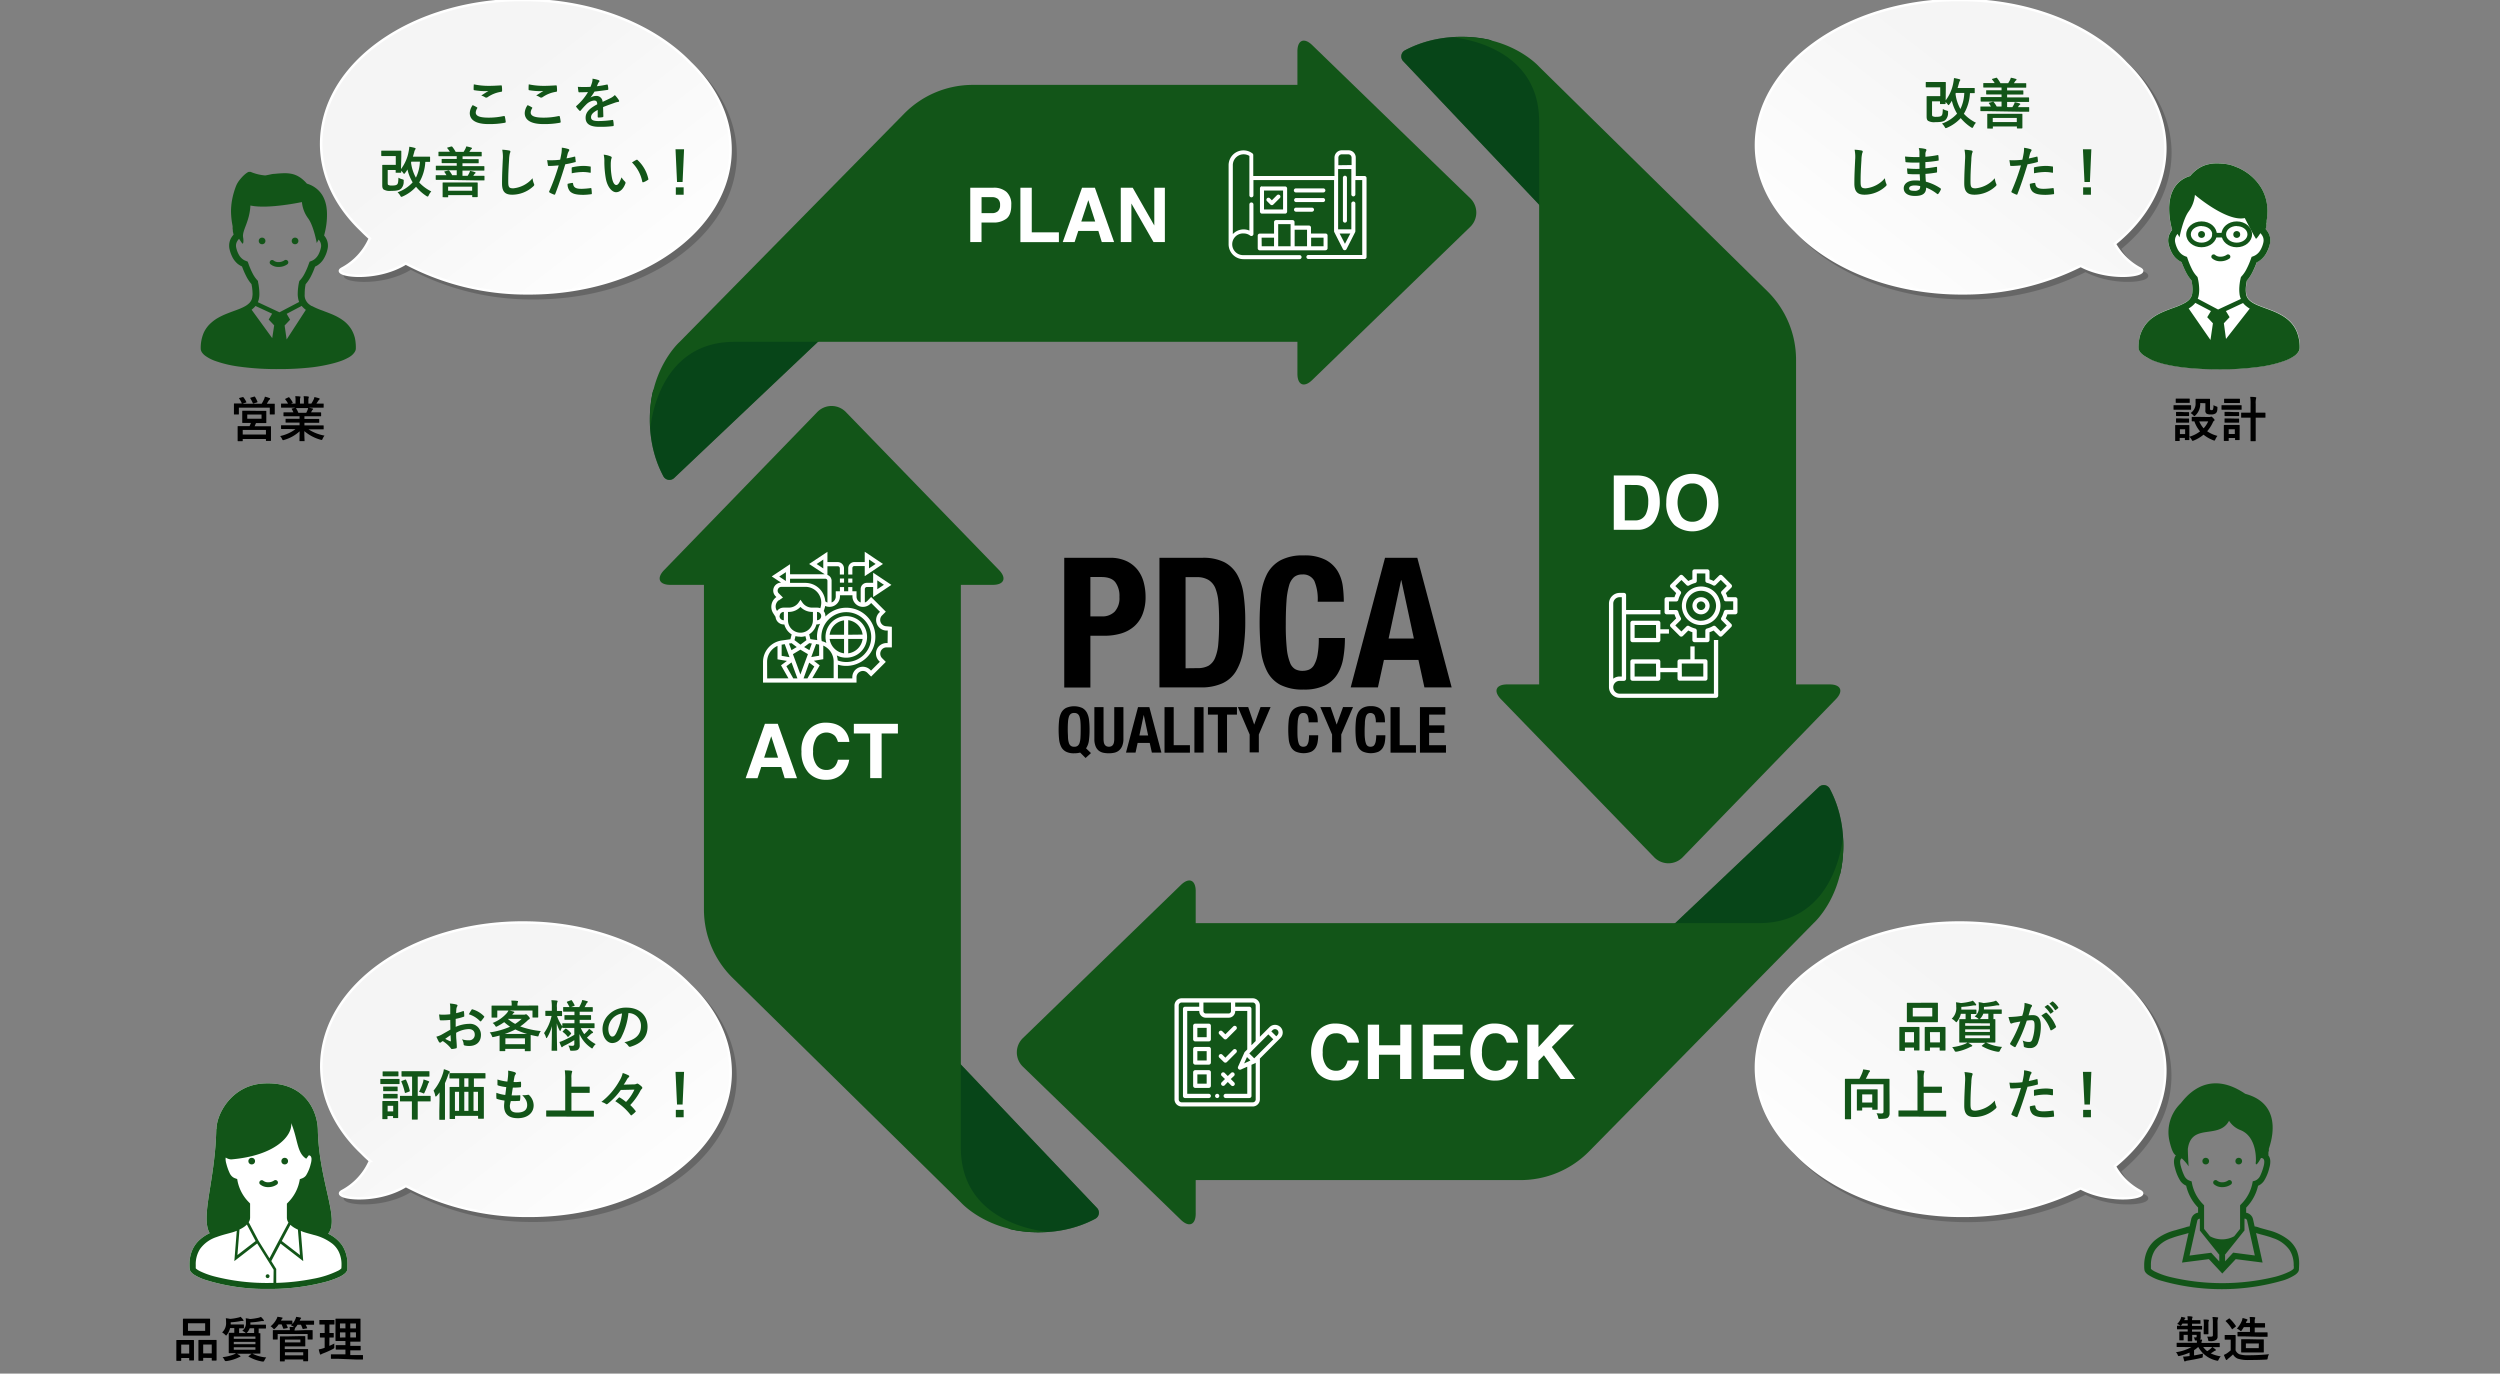 <svg xmlns="http://www.w3.org/2000/svg" xmlns:xlink="http://www.w3.org/1999/xlink" viewBox="0 0 728 400"><rect x="0" y="0" width="728" height="400" fill="#808080" stroke="none"/><defs><style>.cls-1{isolation:isolate;}.cls-2{fill:#fff;}.cls-3{fill:#125518;}.cls-4{opacity:0.2;}.cls-11,.cls-4{mix-blend-mode:multiply;}.cls-5,.cls-7{fill:none;stroke-miterlimit:10;stroke-width:0.73px;}.cls-5{stroke:#000;}.cls-6{fill:url(#名称未設定グラデーション_5);}.cls-7{stroke:#fff;}.cls-8{fill:url(#名称未設定グラデーション_5-2);}.cls-9{fill:url(#名称未設定グラデーション_5-3);}.cls-10{fill:url(#名称未設定グラデーション_5-4);}.cls-11{fill:#003b18;opacity:0.6;}</style><linearGradient id="名称未設定グラデーション_5" x1="137.06" y1="31.53" x2="185.96" y2="94.82" gradientUnits="userSpaceOnUse"><stop offset="0" stop-color="#f5f5f5"/><stop offset="0.08" stop-color="#f6f6f6"/><stop offset="1" stop-color="#fff"/></linearGradient><linearGradient id="名称未設定グラデーション_5-2" x1="533.74" y1="31.21" x2="581.87" y2="93.51" gradientTransform="matrix(-1, 0, 0, 1, 1119.85, 0)" xlink:href="#名称未設定グラデーション_5"/><linearGradient id="名称未設定グラデーション_5-3" x1="137.06" y1="300.17" x2="185.96" y2="363.45" xlink:href="#名称未設定グラデーション_5"/><linearGradient id="名称未設定グラデーション_5-4" x1="533.74" y1="299.85" x2="581.87" y2="362.14" gradientTransform="matrix(-1, 0, 0, 1, 1119.85, 0)" xlink:href="#名称未設定グラデーション_5"/></defs><g class="cls-1"><g id="_30" data-name="30"><path class="cls-2" d="M623.15,97.82a9.74,9.74,0,0,1,1-2.37,9.51,9.51,0,0,1,2.71-3,15.44,15.44,0,0,1,2.48-1.43c1.28-.6,2.59-1.07,3.8-1.51a20.38,20.38,0,0,0,3.17-1.39,6.18,6.18,0,0,0,.84-.58,3.76,3.76,0,0,0,.86-1,3.31,3.31,0,0,0,.39-1.29,9.47,9.47,0,0,0,.06-1,12.58,12.58,0,0,0-.32-2.66,11.15,11.15,0,0,1-1.51-2.2,25.24,25.24,0,0,1-1.36-3.1,7.3,7.3,0,0,1-.85-.48A6.12,6.12,0,0,1,632.65,74a9.5,9.5,0,0,1-1.18-3,4.42,4.42,0,0,1-.12-1,4.68,4.68,0,0,1,.44-1.95,5.55,5.55,0,0,1,.72-1.13c-.15-.53-.32-1.25-.48-2.09a22.88,22.88,0,0,1-.39-4,14.37,14.37,0,0,1,.27-2.9,10.15,10.15,0,0,1,.65-2.14,8.08,8.08,0,0,1,2-2.82,8.23,8.23,0,0,1,3.18-1.72,10.8,10.8,0,0,1,1.67-1.65,8.84,8.84,0,0,1,3-1.61,11,11,0,0,1,3.15-.43c.55,0,1.1,0,1.66.08s1,.1,1.34.17a10.38,10.38,0,0,1,1.51.38c.46.16.91.35,1.49.58.22.09.51.21.86.39a16.18,16.18,0,0,1,2.25,1.39,14.68,14.68,0,0,1,3.75,4.08,12.92,12.92,0,0,1,1.33,3.06,13.6,13.6,0,0,1,.52,3.78,16.37,16.37,0,0,1-.23,2.72c0,.06,0,.13,0,.19l0,.37c0,.19,0,.38-.06.55a1.83,1.83,0,0,0,0,.21.15.15,0,0,1,0,.07v0h0v.11l-.23,1a5.55,5.55,0,0,1,.85,1.22,4.65,4.65,0,0,1,.5,2.07,4.42,4.42,0,0,1-.12,1,10.42,10.42,0,0,1-.71,2.15,6.88,6.88,0,0,1-1.6,2.2,5.93,5.93,0,0,1-1.48,1,24.48,24.48,0,0,1-1.35,3.1,11.58,11.58,0,0,1-1.5,2.2,12.59,12.59,0,0,0-.33,2.67,9.43,9.43,0,0,0,.06,1,3.17,3.17,0,0,0,.22.93,3.3,3.3,0,0,0,.74,1.09,6,6,0,0,0,1.25.91,13.31,13.31,0,0,0,1.73.81c1.12.45,2.39.88,3.68,1.39a21.07,21.07,0,0,1,2.88,1.38,11.62,11.62,0,0,1,2,1.46,9.11,9.11,0,0,1,2.28,3.22,11.88,11.88,0,0,1,.86,4.7,2,2,0,0,1-.14.74,2.62,2.62,0,0,1-.33.59,4.77,4.77,0,0,1-1,1,12.06,12.06,0,0,1-2.87,1.47,35.4,35.4,0,0,1-7.43,1.76,83.84,83.84,0,0,1-11.71.73,89.94,89.94,0,0,1-10.42-.56,51.72,51.72,0,0,1-5.64-1,27.48,27.48,0,0,1-3.12-1,13.17,13.17,0,0,1-1.75-.79,9.47,9.47,0,0,1-1-.62,4.59,4.59,0,0,1-1.07-1,2.4,2.4,0,0,1-.33-.61,2,2,0,0,1-.13-.7A13,13,0,0,1,623.15,97.82Z"/><path class="cls-3" d="M622.74,101.2a2,2,0,0,0,.13.7,2.4,2.4,0,0,0,.33.61,4.59,4.59,0,0,0,1.07,1,9.47,9.47,0,0,0,1,.62A13.17,13.17,0,0,0,627,105a27.48,27.48,0,0,0,3.12,1,51.72,51.72,0,0,0,5.64,1,89.94,89.94,0,0,0,10.42.56,83.84,83.84,0,0,0,11.71-.73,35.4,35.4,0,0,0,7.43-1.76,12.06,12.06,0,0,0,2.87-1.47,4.77,4.77,0,0,0,1-1,2.62,2.62,0,0,0,.33-.59,2,2,0,0,0,.14-.74,11.88,11.88,0,0,0-.86-4.7,9.11,9.11,0,0,0-2.28-3.22,11.62,11.62,0,0,0-2-1.46,21.07,21.07,0,0,0-2.88-1.38c-1.29-.51-2.56-.94-3.68-1.39a13.31,13.31,0,0,1-1.73-.81,6,6,0,0,1-1.25-.91,3.3,3.3,0,0,1-.74-1.09,3.17,3.17,0,0,1-.22-.93,9.43,9.43,0,0,1-.06-1,12.59,12.59,0,0,1,.33-2.67,11.58,11.58,0,0,0,1.5-2.2,24.48,24.48,0,0,0,1.35-3.1,5.93,5.93,0,0,0,1.48-1,6.88,6.88,0,0,0,1.6-2.2A10.42,10.42,0,0,0,661,71a4.42,4.42,0,0,0,.12-1,4.65,4.65,0,0,0-.5-2.07,5.55,5.55,0,0,0-.85-1.22l.23-1v-.11h0v0a.15.15,0,0,0,0-.07,1.83,1.83,0,0,1,0-.21c0-.17,0-.36.06-.55l0-.37c0-.06,0-.13,0-.19a16.37,16.37,0,0,0,.23-2.72,13.6,13.6,0,0,0-.52-3.78,12.92,12.92,0,0,0-1.33-3.06,14.68,14.68,0,0,0-3.75-4.08,16.18,16.18,0,0,0-2.25-1.39c-.35-.18-.64-.3-.86-.39-.58-.23-1-.42-1.49-.58a10.38,10.38,0,0,0-1.51-.38c-.39-.07-.82-.12-1.34-.17s-1.11-.08-1.66-.08a11,11,0,0,0-3.15.43,8.84,8.84,0,0,0-3,1.61,10.8,10.8,0,0,0-1.67,1.65,8.23,8.23,0,0,0-3.18,1.72,8.08,8.08,0,0,0-2,2.82,10.15,10.15,0,0,0-.65,2.14,14.37,14.37,0,0,0-.27,2.9,22.88,22.88,0,0,0,.39,4c.16.84.33,1.56.48,2.09a5.55,5.55,0,0,0-.72,1.13,4.68,4.68,0,0,0-.44,1.95,4.42,4.42,0,0,0,.12,1,9.5,9.5,0,0,0,1.18,3,6.12,6.12,0,0,0,1.75,1.82,7.3,7.3,0,0,0,.85.48,25.24,25.24,0,0,0,1.36,3.1,11.15,11.15,0,0,0,1.51,2.2,12.58,12.58,0,0,1,.32,2.66,9.47,9.47,0,0,1-.06,1A3.31,3.31,0,0,1,638,86.6a3.76,3.76,0,0,1-.86,1,6.18,6.18,0,0,1-.84.58,20.38,20.38,0,0,1-3.17,1.39c-1.21.44-2.52.91-3.8,1.51a15.44,15.44,0,0,0-2.48,1.43,9.51,9.51,0,0,0-2.71,3,9.74,9.74,0,0,0-1,2.37A13,13,0,0,0,622.74,101.2Zm24.85-7.07,1.67-1.77-1.08-1.78,5-2.34a5.51,5.51,0,0,0,.94.93,8,8,0,0,0,1,.7l-6.91,8.83Zm-1.68-4L640,87l0-.07a5.27,5.27,0,0,0,.34-1.42,10.67,10.67,0,0,0,.07-1.24,15.31,15.31,0,0,0-.43-3.33l-.06-.26-.18-.2a8.57,8.57,0,0,1-1.39-2A22.84,22.84,0,0,1,637,75.24l-.15-.43-.44-.16a4.16,4.16,0,0,1-1.28-.76A4.82,4.82,0,0,1,634,72.31a8.11,8.11,0,0,1-.59-1.75,2.83,2.83,0,0,1-.06-.57,2.59,2.59,0,0,1,.26-1.12,3.08,3.08,0,0,1,.49-.76c.34.58.57,1,.57,1s1-5.23,2.62-7.46a9.74,9.74,0,0,0,1.87-4.91s9.23,7.93,14.52,6.76c2.64,5.14,3.14,5.84,3.14,5.84.15.22,0,.35.45-.09a15.21,15.21,0,0,0,.95-1.35,3.57,3.57,0,0,1,.65.88,2.65,2.65,0,0,1,.29,1.2,2.93,2.93,0,0,1-.06.58,7.46,7.46,0,0,1-.94,2.39,4.1,4.1,0,0,1-1.19,1.25,3.75,3.75,0,0,1-.87.44l-.43.16-.15.43a22.84,22.84,0,0,1-1.39,3.24,8.89,8.89,0,0,1-1.39,2l-.18.2-.06.26a15.32,15.32,0,0,0-.43,3.34,10.62,10.62,0,0,0,.07,1.23,5.12,5.12,0,0,0,.4,1.55Zm-8.57-.3a7.35,7.35,0,0,0,1.53-1.18,4.4,4.4,0,0,0,.4-.46l4.55,2.39-1.08,1.79,1.66,1.77L643.69,99Z"/><path class="cls-3" d="M646.62,76.08a3.54,3.54,0,0,1-2.48-.87.66.66,0,0,1,0-.94.67.67,0,0,1,.94,0,2.32,2.32,0,0,0,1.54.48,3.24,3.24,0,0,0,1.78-.53.67.67,0,0,1,.82,1.06A4.49,4.49,0,0,1,646.62,76.08Z"/><circle class="cls-3" cx="641.09" cy="68.28" r="1"/><circle class="cls-3" cx="651.34" cy="68.28" r="1"/><path class="cls-3" d="M641.09,72c-2.46,0-4.46-1.69-4.46-3.76s2-3.77,4.46-3.77,4.45,1.69,4.45,3.77S643.55,72,641.09,72Zm0-6.19c-1.72,0-3.12,1.09-3.12,2.43s1.4,2.42,3.12,2.42,3.12-1.08,3.12-2.42S642.81,65.85,641.09,65.85Z"/><path class="cls-3" d="M651.34,72c-2.46,0-4.45-1.69-4.45-3.76s2-3.77,4.45-3.77,4.46,1.69,4.46,3.77S653.8,72,651.34,72Zm0-6.19c-1.72,0-3.11,1.09-3.11,2.43s1.39,2.42,3.11,2.42,3.12-1.08,3.12-2.42S653.06,65.85,651.34,65.85Z"/><path class="cls-3" d="M647.42,69.15h-2.54a.67.67,0,0,1,0-1.34h2.54a.67.67,0,0,1,0,1.34Z"/><path d="M636.39,118c1.07,0,1.41,0,1.5,0s.15,0,.15.15v1c0,.16,0,.17-.15.17s-.43,0-1.5,0h-1.82c-1.07,0-1.42,0-1.49,0s-.15,0-.15-.17v-1c0-.14,0-.15.15-.15s.42,0,1.49,0Zm7,3.44a.7.7,0,0,0,.31-.06.48.48,0,0,1,.21-.07c.1,0,.27.13.53.39s.44.49.44.59,0,.18-.16.25a1,1,0,0,0-.33.44,10.36,10.36,0,0,1-1.67,2.6,9.32,9.32,0,0,0,3,1.35,4.59,4.59,0,0,0-.6,1c-.13.26-.17.37-.28.37a1.34,1.34,0,0,1-.32-.09,10.59,10.59,0,0,1-2.85-1.63,10.77,10.77,0,0,1-2.85,1.7.85.85,0,0,1-.33.09c-.11,0-.16-.09-.29-.35a2.74,2.74,0,0,0-.66-.82c0,.56,0,.74,0,.8s0,.15-.15.15h-1c-.14,0-.15,0-.15-.15v-.47h-1.52v.73c0,.14,0,.16-.15.16h-1c-.15,0-.16,0-.16-.16s0-.42,0-2.11v-.9c0-.88,0-1.22,0-1.32s0-.15.16-.15.38,0,1.28,0h1.25c.91,0,1.19,0,1.29,0s.15,0,.15.15,0,.42,0,1.08v2.17a9.6,9.6,0,0,0,3.12-1.56,8.75,8.75,0,0,1-1.65-2.92c-.4,0-.59,0-.63,0s-.15,0-.15-.17v-1c0-.13,0-.14.15-.14s.49,0,1.71,0Zm-7.17-5.36c.91,0,1.18,0,1.26,0s.17,0,.17.15v.94c0,.14,0,.15-.17.15s-.35,0-1.26,0H635c-.91,0-1.19,0-1.28,0s-.15,0-.15-.15v-.94c0-.14,0-.15.15-.15s.37,0,1.28,0Zm-.11,3.93c.85,0,1.11,0,1.18,0s.17,0,.17.14V121c0,.14,0,.15-.17.15s-.33,0-1.18,0H635c-.85,0-1.1,0-1.19,0s-.15,0-.15-.15v-.91c0-.13,0-.14.15-.14s.34,0,1.19,0Zm0,1.87c.85,0,1.11,0,1.18,0s.17,0,.17.16v.9c0,.14,0,.15-.17.15s-.33,0-1.18,0H635c-.85,0-1.1,0-1.19,0s-.15,0-.15-.15V122c0-.14,0-.16.15-.16s.34,0,1.19,0ZM634.79,125v1.4h1.52V125Zm5.91-7.63a4.55,4.55,0,0,1-1.37,3.57c-.15.15-.25.22-.33.22s-.19-.08-.34-.26a3,3,0,0,0-.77-.62,3.25,3.25,0,0,0,1.46-3c0-.63,0-1,0-1s0-.15.17-.15.33,0,1.23,0h1.4c.9,0,1.18,0,1.26,0s.15,0,.15.15,0,.42,0,1.13v1.46a.76.76,0,0,0,.09.48c.07.07.17.08.4.08a.39.39,0,0,0,.37-.19,3.33,3.33,0,0,0,.14-1.26,4.12,4.12,0,0,0,.83.37c.35.12.34.14.32.51,0,.84-.18,1.23-.5,1.5a2.16,2.16,0,0,1-1.43.32,2.42,2.42,0,0,1-1.19-.2,1,1,0,0,1-.38-1v-2.06Zm-.28,5.35a7,7,0,0,0,1.28,2,7,7,0,0,0,1.32-2Z"/><path d="M651.12,118c1.06,0,1.41,0,1.5,0s.14,0,.14.15v1c0,.15,0,.16-.14.16s-.44,0-1.5,0h-2.58c-1.06,0-1.41,0-1.48,0s-.16,0-.16-.16v-1c0-.14,0-.15.16-.15s.42,0,1.48,0Zm1.06,8c0,1.62,0,1.93,0,2s0,.15-.15.15H651c-.14,0-.15,0-.15-.15v-.45H649v.7c0,.14,0,.15-.16.15h-1.09c-.15,0-.17,0-.17-.15s0-.41,0-2.1v-.93c0-.88,0-1.22,0-1.31s0-.16.17-.16.38,0,1.27,0h1.73c.9,0,1.19,0,1.29,0s.15,0,.15.16,0,.42,0,1.08Zm-1.34-9.88c.89,0,1.17,0,1.26,0s.17,0,.17.15v.92c0,.14,0,.16-.17.16s-.37,0-1.26,0h-1.75c-.91,0-1.19,0-1.28,0s-.15,0-.15-.16v-.92c0-.14,0-.15.15-.15s.37,0,1.28,0Zm-.16,3.88c.84,0,1.1,0,1.18,0s.17,0,.17.15V121c0,.14,0,.15-.17.15s-.34,0-1.18,0h-1.55c-.85,0-1.11,0-1.19,0s-.15,0-.15-.15v-.91c0-.14,0-.15.15-.15s.34,0,1.19,0Zm0,1.89c.84,0,1.1,0,1.18,0s.17,0,.17.15v.9c0,.14,0,.15-.17.15s-.34,0-1.18,0h-1.55c-.85,0-1.11,0-1.19,0s-.15,0-.15-.15V122c0-.14,0-.15.15-.15s.34,0,1.19,0ZM649,125v1.39h1.78V125Zm6.37-7.31a12.9,12.9,0,0,0-.11-2.12c.53,0,1.08,0,1.54.1.14,0,.22.09.22.16a1.26,1.26,0,0,1-.07.28,5.49,5.49,0,0,0-.09,1.55v2.51h.89c1.28,0,1.71,0,1.78,0s.17,0,.17.17v1.13c0,.14,0,.16-.17.16s-.5,0-1.78,0h-.89v4.23c0,1.58,0,2.38,0,2.45s0,.17-.14.17H655.5c-.12,0-.14,0-.14-.17s0-.87,0-2.44v-4.24h-.78c-1.28,0-1.71,0-1.8,0s-.16,0-.16-.16v-1.13c0-.16,0-.17.16-.17s.52,0,1.8,0h.78Z"/><g class="cls-4"><path d="M202.39,19.73C191.8,8.8,174.2,1.57,154.21,1.43,121.65,1.19,95.11,19.84,95,43.07c-.07,9.54,4.32,18.36,11.77,25.47.76.79,1.57,1.56,2.41,2.3a18.15,18.15,0,0,1-8.1,8.78c-3.62,2,9.52,4.1,18.54-1.47a75.17,75.17,0,0,0,35.32,8.69c32.56.24,59.1-18.41,59.27-41.64C214.22,35.66,209.83,26.84,202.39,19.73Z"/><path class="cls-5" d="M202.39,19.73C191.8,8.8,174.2,1.57,154.21,1.43,121.65,1.19,95.11,19.84,95,43.07c-.07,9.54,4.32,18.36,11.77,25.47.76.79,1.57,1.56,2.41,2.3a18.15,18.15,0,0,1-8.1,8.78c-3.62,2,9.52,4.1,18.54-1.47a75.17,75.17,0,0,0,35.32,8.69c32.56.24,59.1-18.41,59.27-41.64C214.22,35.66,209.83,26.84,202.39,19.73Z"/></g><path class="cls-6" d="M201,18.3C190.38,7.37,172.77.15,152.79,0c-32.57-.23-59.1,18.41-59.27,41.65-.07,9.53,4.32,18.36,11.77,25.47.76.79,1.58,1.55,2.41,2.3a18.13,18.13,0,0,1-8.09,8.78c-3.63,2,9.51,4.09,18.54-1.48a75.13,75.13,0,0,0,35.31,8.7c32.57.23,59.1-18.41,59.27-41.64C212.8,34.24,208.41,25.41,201,18.3Z"/><path class="cls-7" d="M201,18.3C190.38,7.37,172.77.15,152.79,0c-32.57-.23-59.1,18.41-59.27,41.65-.07,9.53,4.32,18.36,11.77,25.47.76.79,1.58,1.55,2.41,2.3a18.13,18.13,0,0,1-8.09,8.78c-3.63,2,9.51,4.09,18.54-1.48a75.13,75.13,0,0,0,35.31,8.7c32.57.23,59.1-18.41,59.27-41.64C212.8,34.24,208.41,25.41,201,18.3Z"/><g class="cls-4"><path d="M624.59,79.62a18.18,18.18,0,0,1-7.32-7.22C626.48,64.9,632,55.08,632,44.35c-.06-9.21-4.29-17.7-11.39-24.58C609.91,8.57,591.85,1.28,571.42,1.43c-32.57.23-58.83,19.25-58.67,42.49.07,9.22,4.3,17.7,11.39,24.58C534.8,79.7,552.86,87,573.3,86.84a75.74,75.74,0,0,0,34-8C616.23,83.53,628.06,81.53,624.59,79.62Z"/><path class="cls-5" d="M624.59,79.62a18.18,18.18,0,0,1-7.32-7.22C626.48,64.9,632,55.08,632,44.35c-.06-9.21-4.29-17.7-11.39-24.58C609.91,8.57,591.85,1.28,571.42,1.43c-32.57.23-58.83,19.25-58.67,42.49.07,9.22,4.3,17.7,11.39,24.58C534.8,79.7,552.86,87,573.3,86.84a75.74,75.74,0,0,0,34-8C616.23,83.53,628.06,81.53,624.59,79.62Z"/></g><path class="cls-8" d="M623.17,78.2A18.29,18.29,0,0,1,615.84,71c9.21-7.49,14.78-17.32,14.7-28-.07-9.22-4.29-17.71-11.39-24.59C608.49,7.15,590.43-.14,570,0c-32.56.24-58.83,19.26-58.66,42.49.07,9.22,4.29,17.71,11.39,24.59,10.66,11.19,28.72,18.49,49.16,18.34a75.9,75.9,0,0,0,34-8C614.81,82.11,626.63,80.1,623.17,78.2Z"/><path class="cls-7" d="M623.17,78.2A18.29,18.29,0,0,1,615.84,71c9.21-7.49,14.78-17.32,14.7-28-.07-9.22-4.29-17.71-11.39-24.59C608.49,7.15,590.43-.14,570,0c-32.56.24-58.83,19.26-58.66,42.49.07,9.22,4.29,17.71,11.39,24.59,10.66,11.19,28.72,18.49,49.16,18.34a75.9,75.9,0,0,0,34-8C614.81,82.11,626.63,80.1,623.17,78.2Z"/><g class="cls-4"><path d="M202.39,288.36c-10.59-10.93-28.19-18.16-48.18-18.3-32.56-.23-59.1,18.41-59.26,41.64-.07,9.54,4.32,18.37,11.77,25.48.76.78,1.57,1.55,2.41,2.3a18.19,18.19,0,0,1-8.1,8.78c-3.62,2,9.52,4.09,18.54-1.48a75.29,75.29,0,0,0,35.32,8.7c32.56.23,59.1-18.41,59.27-41.65C214.22,304.3,209.83,295.47,202.39,288.36Z"/><path class="cls-5" d="M202.39,288.36c-10.59-10.93-28.19-18.16-48.18-18.3-32.56-.23-59.1,18.41-59.26,41.64-.07,9.54,4.32,18.37,11.77,25.48.76.78,1.57,1.55,2.41,2.3a18.19,18.19,0,0,1-8.1,8.78c-3.62,2,9.52,4.09,18.54-1.48a75.29,75.29,0,0,0,35.32,8.7c32.56.23,59.1-18.41,59.27-41.65C214.22,304.3,209.83,295.47,202.39,288.36Z"/></g><path class="cls-9" d="M201,286.94c-10.58-10.93-28.19-18.16-48.17-18.3-32.57-.24-59.1,18.41-59.27,41.64-.07,9.54,4.32,18.36,11.77,25.47.76.79,1.58,1.55,2.41,2.3a18.13,18.13,0,0,1-8.09,8.78c-3.63,2,9.51,4.1,18.54-1.47a75.13,75.13,0,0,0,35.31,8.69c32.57.24,59.1-18.41,59.27-41.64C212.8,302.87,208.41,294.05,201,286.94Z"/><path class="cls-7" d="M201,286.94c-10.58-10.93-28.19-18.16-48.17-18.3-32.57-.24-59.1,18.41-59.27,41.64-.07,9.54,4.32,18.36,11.77,25.47.76.79,1.58,1.55,2.41,2.3a18.13,18.13,0,0,1-8.09,8.78c-3.63,2,9.51,4.1,18.54-1.47a75.13,75.13,0,0,0,35.31,8.69c32.57.24,59.1-18.41,59.27-41.64C212.8,302.87,208.41,294.05,201,286.94Z"/><g class="cls-4"><path d="M624.59,348.26a18.2,18.2,0,0,1-7.32-7.23c9.21-7.5,14.77-17.32,14.69-28-.06-9.22-4.29-17.71-11.39-24.59-10.66-11.19-28.72-18.49-49.15-18.34-32.57.23-58.83,19.26-58.67,42.49.07,9.22,4.3,17.71,11.39,24.59,10.66,11.19,28.72,18.48,49.16,18.34a75.87,75.87,0,0,0,34-8C616.23,352.16,628.06,350.16,624.59,348.26Z"/><path class="cls-5" d="M624.59,348.26a18.2,18.2,0,0,1-7.32-7.23c9.21-7.5,14.77-17.32,14.69-28-.06-9.22-4.29-17.71-11.39-24.59-10.66-11.19-28.72-18.49-49.15-18.34-32.57.23-58.83,19.26-58.67,42.49.07,9.22,4.3,17.71,11.39,24.59,10.66,11.19,28.72,18.48,49.16,18.34a75.87,75.87,0,0,0,34-8C616.23,352.16,628.06,350.16,624.59,348.26Z"/></g><path class="cls-10" d="M623.17,346.83a18.27,18.27,0,0,1-7.33-7.22c9.21-7.5,14.78-17.32,14.7-28.05-.07-9.22-4.29-17.71-11.39-24.59-10.66-11.19-28.72-18.48-49.16-18.33-32.56.23-58.83,19.25-58.66,42.49.07,9.21,4.29,17.7,11.39,24.58,10.66,11.2,28.72,18.49,49.16,18.34a75.77,75.77,0,0,0,34-8C614.81,350.74,626.63,348.74,623.17,346.83Z"/><path class="cls-7" d="M623.17,346.83a18.27,18.27,0,0,1-7.33-7.22c9.21-7.5,14.78-17.32,14.7-28.05-.07-9.22-4.29-17.71-11.39-24.59-10.66-11.19-28.72-18.48-49.16-18.33-32.56.23-58.83,19.25-58.66,42.49.07,9.21,4.29,17.7,11.39,24.58,10.66,11.2,28.72,18.49,49.16,18.34a75.77,75.77,0,0,0,34-8C614.81,350.74,626.63,348.74,623.17,346.83Z"/><path class="cls-3" d="M138.88,31.25c.15.08.16.16.08.29a2.59,2.59,0,0,0-.42,1.21c0,1,1.05,1.51,3.8,1.51a20.32,20.32,0,0,0,4.34-.47c.22,0,.3,0,.33.15a12.67,12.67,0,0,1,.26,1.56c0,.15-.08.21-.27.25a24.36,24.36,0,0,1-4.77.38c-3.59,0-5.43-1.15-5.43-3.23a4.2,4.2,0,0,1,.85-2.29C138.07,30.81,138.47,31,138.88,31.25ZM142.5,25c1.17,0,2.37-.08,3.39-.14.16,0,.23.05.24.17a10.31,10.31,0,0,1,.08,1.37c0,.22-.08.32-.27.33A9.33,9.33,0,0,0,142,28.29a.72.72,0,0,1-.4.14.63.63,0,0,1-.34-.1,4,4,0,0,0-1.12-.51c.83-.54,1.54-1,2.1-1.33a10.55,10.55,0,0,1-1.31.05,19.83,19.83,0,0,1-2.8-.27c-.15,0-.21-.1-.21-.29,0-.38,0-.85.06-1.42A20.74,20.74,0,0,0,142.5,25Z"/><path class="cls-3" d="M154.88,31.25c.15.08.16.16.08.29a2.59,2.59,0,0,0-.42,1.21c0,1,1.05,1.51,3.8,1.51a20.32,20.32,0,0,0,4.34-.47c.22,0,.3,0,.33.15a12.67,12.67,0,0,1,.26,1.56c0,.15-.08.21-.27.25a24.36,24.36,0,0,1-4.77.38c-3.59,0-5.43-1.15-5.43-3.23a4.2,4.2,0,0,1,.85-2.29C154.07,30.81,154.47,31,154.88,31.25ZM158.5,25c1.17,0,2.37-.08,3.39-.14.16,0,.23.05.24.17a10.31,10.31,0,0,1,.08,1.37c0,.22-.08.32-.27.33A9.33,9.33,0,0,0,158,28.29a.72.72,0,0,1-.4.14.63.63,0,0,1-.34-.1,4,4,0,0,0-1.12-.51c.83-.54,1.54-1,2.1-1.33a10.55,10.55,0,0,1-1.31.05,19.83,19.83,0,0,1-2.8-.27c-.15,0-.21-.1-.21-.29,0-.38,0-.85.06-1.42A20.74,20.74,0,0,0,158.5,25Z"/><path class="cls-3" d="M175.7,33.86c0,.17-.1.25-.3.28a7.5,7.5,0,0,1-1.14.08c-.14,0-.21-.09-.21-.25,0-.58,0-1.38,0-1.95-1.43.73-1.94,1.36-1.94,2.12s.54,1.11,2.23,1.11a28.15,28.15,0,0,0,4-.32c.14,0,.21,0,.22.17a7.21,7.21,0,0,1,.15,1.32c0,.19-.05.3-.18.3a27.76,27.76,0,0,1-4,.21c-2.62,0-4-.78-4-2.64,0-1.54,1-2.66,3.38-3.91,0-.81-.24-1.13-1-1.1a3.87,3.87,0,0,0-2.21,1.15c-.68.67-1.08,1.14-1.6,1.75-.08.09-.12.14-.19.14s-.11,0-.17-.11a7.54,7.54,0,0,1-.92-1.06.22.22,0,0,1-.06-.14c0-.07,0-.11.11-.18a16.39,16.39,0,0,0,3.35-4c-.76,0-1.62.05-2.56.05-.15,0-.2-.08-.23-.26s-.11-.84-.16-1.33a34.74,34.74,0,0,0,3.68,0,11.52,11.52,0,0,0,.48-1.38,3.6,3.6,0,0,0,.11-1,10,10,0,0,1,1.83.44.29.29,0,0,1,.19.28.32.32,0,0,1-.11.24,1.16,1.16,0,0,0-.27.38c-.1.22-.18.43-.37.86a26,26,0,0,0,2.91-.49c.18,0,.23,0,.26.16a5.68,5.68,0,0,1,.16,1.15c0,.16-.05.23-.27.26-1.2.17-2.58.35-3.75.48a16.75,16.75,0,0,1-1.2,1.77l0,0a3.12,3.12,0,0,1,1.6-.5,1.77,1.77,0,0,1,1.95,1.73c.62-.29,1.54-.71,2.35-1.12a4.67,4.67,0,0,0,1.22-.87,9.88,9.88,0,0,1,1.12,1.41.63.63,0,0,1,.13.35c0,.13-.08.2-.24.23a5.39,5.39,0,0,0-1,.24c-1,.37-2.08.72-3.44,1.28Z"/><path class="cls-3" d="M116.77,49.23A12,12,0,0,0,119,44.12a11.57,11.57,0,0,0,.19-1.39,11.92,11.92,0,0,1,1.52.32c.21.05.32.13.32.23a.35.35,0,0,1-.11.25,2.34,2.34,0,0,0-.31.82c-.13.43-.24.86-.38,1.28h2.7c1.51,0,2,0,2.13,0s.18,0,.18.17v1.16c0,.16,0,.17-.18.17l-1.21,0a13.05,13.05,0,0,1-1.78,6,12,12,0,0,0,3.52,2.61,4.64,4.64,0,0,0-.74,1.12c-.12.26-.19.37-.32.37a.82.82,0,0,1-.38-.16,13.29,13.29,0,0,1-3-2.68,11.61,11.61,0,0,1-3.88,2.81,1.23,1.23,0,0,1-.4.12c-.11,0-.16-.08-.27-.27a4.12,4.12,0,0,0-.83-1.06,10.61,10.61,0,0,0,4.4-2.89,12.59,12.59,0,0,1-1.52-3.75c-.21.35-.43.69-.67,1s-.23.27-.31.27-.16-.1-.3-.31a6.63,6.63,0,0,0-.54-.6c0,.24,0,.38,0,.43s0,.17-.19.17h-1.25c-.16,0-.17,0-.17-.17v-.63h-2.32v3.62c0,.37,0,.61.14.71a2.08,2.08,0,0,0,1.07.19c.85,0,1.33-.1,1.57-.37s.3-.7.35-1.92a3.89,3.89,0,0,0,1.06.45c.49.14.51.14.46.62a2.84,2.84,0,0,1-.78,2.16c-.56.5-1.49.61-2.91.61a3.54,3.54,0,0,1-2.15-.4c-.29-.26-.4-.58-.4-1.28v-4c0-1.06,0-1.6,0-1.7s0-.19.19-.19.53,0,1.44,0h2.31V45.44h-2.4c-1.19,0-1.57,0-1.65,0s-.18,0-.18-.19V44.06c0-.16,0-.18.18-.18s.46,0,1.65,0h2.12c1.2,0,1.6,0,1.7,0s.19,0,.19.18,0,.53,0,1.6Zm3-2.16c0,.08,0,.16-.08.22a12.08,12.08,0,0,0,1.42,4.45,11.64,11.64,0,0,0,1.17-4.67Z"/><path class="cls-3" d="M129.06,52.37c-1.43,0-1.92,0-2,0s-.18,0-.18-.18v-1c0-.16,0-.17.18-.17s.59,0,2,0H130a7.63,7.63,0,0,0-.56-.88c-.11-.13-.08-.2.12-.24l.91-.24c.22-.07.25,0,.37.08a7.44,7.44,0,0,1,.84,1.28H133V49.58h-3.92c-1.42,0-1.92,0-2,0s-.17,0-.17-.19v-.94c0-.16,0-.18.17-.18s.6,0,2,0H133V47.5H131c-1.57,0-2.12,0-2.21,0s-.18,0-.18-.17v-.87c0-.16,0-.17.18-.17s.64,0,2.21,0H133v-.8h-3c-1.53,0-2,0-2.14,0s-.18,0-.18-.18v-.94c0-.16,0-.18.18-.18s.61,0,2.14,0h1a8.18,8.18,0,0,0-.72-1c-.11-.15-.12-.18.1-.24l1-.29c.18,0,.21,0,.31.06a9.4,9.4,0,0,1,1,1.51H135c.18-.28.34-.56.51-.88a4.32,4.32,0,0,0,.27-.72,9.7,9.7,0,0,1,1.48.36c.11,0,.17.1.17.2a.27.27,0,0,1-.14.22,1.27,1.27,0,0,0-.31.34,3.43,3.43,0,0,1-.33.48h1.29c1.54,0,2.05,0,2.15,0s.18,0,.18.18v.94c0,.16,0,.18-.18.18s-.61,0-2.15,0h-3.24v.8H137c1.57,0,2.11,0,2.21,0s.18,0,.18.17v.87c0,.16,0,.17-.18.17s-.64,0-2.21,0h-2.33v.83h4.19c1.44,0,1.92,0,2,0s.19,0,.19.18v.94c0,.18,0,.19-.19.19s-.58,0-2,0h-4.19v1.51h1.52a7,7,0,0,0,.38-.67,2.94,2.94,0,0,0,.3-.76,8.69,8.69,0,0,1,1.44.37.22.22,0,0,1,.18.19c0,.1-.08.16-.16.21a1.24,1.24,0,0,0-.3.34l-.21.32h1.07c1.43,0,1.91,0,2,0s.19,0,.19.17v1c0,.16,0,.18-.19.18s-.57,0-2,0Zm0,5.06c-.16,0-.17,0-.17-.18s0-.38,0-2v-.75c0-.74,0-1.07,0-1.19s0-.17.17-.17.66,0,2.23,0h5.42c1.55,0,2.11,0,2.21,0s.19,0,.19.17,0,.45,0,1v.91c0,1.62,0,1.94,0,2s0,.18-.19.18h-1.23c-.16,0-.18,0-.18-.18v-.4h-7v.45c0,.16,0,.18-.2.18Zm1.43-1.89h7V54.35h-7Z"/><path class="cls-3" d="M148.24,43.82c.27.06.39.14.39.3a1.63,1.63,0,0,1-.16.53,9.46,9.46,0,0,0-.23,2c-.16,2.46-.24,4.09-.24,6.19,0,1.62.19,2,1.47,2a8.45,8.45,0,0,0,5.61-2.94,5.36,5.36,0,0,0,.37,1.52,1,1,0,0,1,.12.38c0,.15-.06.28-.32.5a9.11,9.11,0,0,1-6.06,2.4c-2.05,0-3-.81-3-3.26,0-2.69.14-5,.22-6.92a10.74,10.74,0,0,0-.16-2.93A15.84,15.84,0,0,1,148.24,43.82Z"/><path class="cls-3" d="M167.27,45.61c.17,0,.24,0,.25.16,0,.35.1.82.12,1.16s0,.25-.24.3a26.36,26.36,0,0,1-2.79.61c-1.09,3.55-1.9,6-2.93,8.66-.08.22-.17.21-.35.16s-1-.4-1.28-.6a.24.24,0,0,1-.13-.31,59.59,59.59,0,0,0,2.77-7.59c-.93.09-2.05.17-2.8.17-.24,0-.31,0-.34-.25s-.14-.88-.22-1.46a7,7,0,0,0,1.18.05,22.2,22.2,0,0,0,2.6-.16c.16-.64.28-1.35.4-2A11.72,11.72,0,0,0,163.6,43a9.37,9.37,0,0,1,2,.44.26.26,0,0,1,.17.26.41.41,0,0,1-.08.26,3.22,3.22,0,0,0-.33.64c-.16.57-.27,1.12-.39,1.52C165.62,46,166.48,45.84,167.27,45.61Zm-.63,7.65c.16,0,.23.07.24.23.13,1.17.92,1.5,2.45,1.5a24,24,0,0,0,2.69-.22c.13,0,.18,0,.19.14a9.22,9.22,0,0,1,.13,1.4c0,.19,0,.24-.25.25a19.22,19.22,0,0,1-2.18.18c-2.1,0-3.19-.29-3.91-1a3.15,3.15,0,0,1-.72-2.2A9.36,9.36,0,0,1,166.64,53.26ZM166.47,49c0-.22.05-.27.29-.32a16.46,16.46,0,0,1,3.12-.37,12.4,12.4,0,0,1,1.87.16c.22,0,.27,0,.27.24,0,.4,0,.85,0,1.28s-.08.34-.31.29a10.82,10.82,0,0,0-2-.19,17.58,17.58,0,0,0-3.22.37C166.5,49.92,166.47,49.34,166.47,49Z"/><path class="cls-3" d="M177.87,45.56c.15.07.26.18.26.29a1.38,1.38,0,0,1-.13.45,7.53,7.53,0,0,0-.14,1.57,19.85,19.85,0,0,0,.29,3.65c.22,1.26.64,2.35,1.31,2.35.51,0,.91-.56,1.53-2.22a6.25,6.25,0,0,0,1,1.23.49.49,0,0,1,.11.59c-.61,1.63-1.6,2.5-2.72,2.5s-2.56-1.47-3-4.18a28.55,28.55,0,0,1-.39-4.66,8.5,8.5,0,0,0-.19-2.09A6.73,6.73,0,0,1,177.87,45.56Zm7.43,1a.48.48,0,0,1,.18-.06.22.22,0,0,1,.17.1,10.54,10.54,0,0,1,3.14,5.47c.05.21,0,.27-.18.35a5.23,5.23,0,0,1-1.24.64c-.2.07-.31,0-.34-.17a10.84,10.84,0,0,0-3-5.59C184.64,46.93,185,46.7,185.3,46.57Z"/><path class="cls-3" d="M198.77,53h-1.62l-.44-9.53h2.49Zm.31,1.55v2.16H196.8V54.56Z"/><path class="cls-3" d="M566.58,29.23a11.9,11.9,0,0,0,2.22-5.11,11.63,11.63,0,0,0,.2-1.39,12.3,12.3,0,0,1,1.52.32c.2.05.32.13.32.23a.37.37,0,0,1-.12.25,2.58,2.58,0,0,0-.3.82c-.13.43-.24.86-.38,1.28h2.7c1.51,0,2,0,2.13,0s.17,0,.17.17v1.16c0,.16,0,.17-.17.17l-1.22,0a12.94,12.94,0,0,1-1.77,6,12,12,0,0,0,3.52,2.61,4.12,4.12,0,0,0-.74,1.12c-.13.26-.19.37-.32.37a.78.78,0,0,1-.38-.16,13.29,13.29,0,0,1-3-2.68A11.61,11.61,0,0,1,567,37.19a1.23,1.23,0,0,1-.4.12c-.11,0-.16-.08-.27-.27a4.12,4.12,0,0,0-.83-1.06,10.61,10.61,0,0,0,4.4-2.89,12.59,12.59,0,0,1-1.52-3.75c-.21.35-.43.69-.67,1-.15.19-.23.27-.31.27s-.16-.1-.3-.31a5.45,5.45,0,0,0-.55-.6c0,.24,0,.38,0,.43s0,.17-.19.17h-1.25c-.16,0-.18,0-.18-.17v-.63h-2.32v3.62c0,.37,0,.61.15.71a2.08,2.08,0,0,0,1.07.19c.85,0,1.33-.1,1.57-.37s.3-.7.35-1.92a3.76,3.76,0,0,0,1.06.45c.49.14.51.14.46.62a2.84,2.84,0,0,1-.78,2.16c-.56.5-1.49.61-2.92.61a3.51,3.51,0,0,1-2.14-.4c-.29-.26-.4-.58-.4-1.28v-4c0-1.06,0-1.6,0-1.7s0-.19.19-.19.53,0,1.44,0H565V25.44h-2.4c-1.18,0-1.57,0-1.65,0s-.17,0-.17-.19V24.06c0-.16,0-.18.17-.18s.47,0,1.65,0h2.13c1.2,0,1.6,0,1.7,0s.19,0,.19.18,0,.53,0,1.6Zm2.94-2.16c0,.08,0,.16-.08.22a12.08,12.08,0,0,0,1.43,4.45A11.64,11.64,0,0,0,572,27.07Z"/><path class="cls-3" d="M578.87,32.37c-1.43,0-1.93,0-2,0s-.18,0-.18-.18v-1c0-.16,0-.17.18-.17s.59,0,2,0h.89a7.63,7.63,0,0,0-.56-.88c-.11-.13-.08-.2.11-.24l.91-.24c.23-.07.26-.05.37.08a7.49,7.49,0,0,1,.85,1.28h1.41V29.58h-3.92c-1.43,0-1.92,0-2,0s-.17,0-.17-.19v-.94c0-.16,0-.18.17-.18s.59,0,2,0h3.92V27.5h-2.1c-1.57,0-2.11,0-2.21,0s-.17,0-.17-.17v-.87c0-.16,0-.17.17-.17s.64,0,2.21,0h2.1v-.8h-3c-1.54,0-2.05,0-2.14,0s-.18,0-.18-.18v-.94c0-.16,0-.18.18-.18s.6,0,2.14,0h1a8.18,8.18,0,0,0-.72-1c-.11-.15-.13-.18.1-.24l1-.29c.18-.05.21-.05.31.06a9.4,9.4,0,0,1,1,1.51h2.24c.17-.28.33-.56.51-.88a4.32,4.32,0,0,0,.27-.72,9.57,9.57,0,0,1,1.47.36c.12,0,.18.1.18.2a.27.27,0,0,1-.14.22,1.13,1.13,0,0,0-.31.34,4.58,4.58,0,0,1-.33.48h1.29c1.54,0,2,0,2.15,0s.17,0,.17.18v.94c0,.16,0,.18-.17.18s-.61,0-2.15,0h-3.25v.8h2.34c1.57,0,2.11,0,2.21,0s.18,0,.18.17v.87c0,.16,0,.17-.18.17s-.64,0-2.21,0h-2.34v.83h4.2c1.44,0,1.92,0,2,0s.2,0,.2.18v.94c0,.18,0,.19-.2.19s-.57,0-2,0h-4.2v1.51H586a5.36,5.36,0,0,0,.39-.67,2.94,2.94,0,0,0,.3-.76,9,9,0,0,1,1.44.37.22.22,0,0,1,.18.19c0,.1-.08.16-.16.21a1.27,1.27,0,0,0-.31.34l-.2.32h1.07c1.42,0,1.9,0,2,0s.19,0,.19.17v1c0,.16,0,.18-.19.18s-.58,0-2,0Zm0,5.06c-.16,0-.18,0-.18-.18s0-.38,0-2v-.75c0-.74,0-1.07,0-1.19s0-.17.18-.17.65,0,2.22,0h5.43c1.55,0,2.11,0,2.21,0s.19,0,.19.17,0,.45,0,1v.91c0,1.62,0,1.94,0,2s0,.18-.19.18h-1.23c-.16,0-.18,0-.18-.18v-.4h-7v.45c0,.16,0,.18-.19.18Zm1.42-1.89h7V34.35h-7Z"/><path class="cls-3" d="M542.05,43.82c.27.06.38.14.38.3a1.42,1.42,0,0,1-.16.53,9.86,9.86,0,0,0-.22,2c-.16,2.46-.24,4.09-.24,6.19,0,1.62.19,2,1.47,2a8.41,8.41,0,0,0,5.6-2.94,5.72,5.72,0,0,0,.37,1.52,1.11,1.11,0,0,1,.13.38c0,.15-.06.28-.32.5a9.11,9.11,0,0,1-6.07,2.4c-2,0-3-.81-3-3.26,0-2.69.15-5,.23-6.92a10.74,10.74,0,0,0-.16-2.93A16.12,16.12,0,0,1,542.05,43.82Z"/><path class="cls-3" d="M559,50.73a25.81,25.81,0,0,1-3.29-.06c-.18,0-.25-.06-.26-.27a8.71,8.71,0,0,1-.1-1.36,24,24,0,0,0,3.6.13c0-.61,0-1.24,0-1.84a28.76,28.76,0,0,1-3.82-.08c-.18,0-.26-.07-.27-.23,0-.4-.08-.78-.12-1.44a36.69,36.69,0,0,0,4.2.16c0-.59,0-1,0-1.55a4.31,4.31,0,0,0-.19-1.07,9.12,9.12,0,0,1,2,.28.33.33,0,0,1,.18.48,2.05,2.05,0,0,0-.25.77c0,.32,0,.55,0,1a29,29,0,0,0,3.51-.48c.19-.05.25,0,.27.19a9.27,9.27,0,0,1,.08,1.17c0,.21,0,.24-.18.25a31.63,31.63,0,0,1-3.69.42c0,.64,0,1.23,0,1.81a30.88,30.88,0,0,0,3.14-.42c.19,0,.24,0,.26.13,0,.3,0,.83,0,1.31,0,.16-.06.21-.24.23-1.05.17-1.79.28-3.13.38,0,.74.06,1.52.11,2.26a14.33,14.33,0,0,1,4.24,1.93.3.3,0,0,1,.11.39,4.82,4.82,0,0,1-.7,1.18.24.24,0,0,1-.21.13.24.24,0,0,1-.18-.08,12.25,12.25,0,0,0-3.18-1.82c0,1.73-1.06,2.43-3.25,2.43s-3.27-.91-3.27-2.24,1.27-2.27,3.21-2.27c.4,0,.78,0,1.53.06C559.09,51.94,559.06,51.28,559,50.73ZM557.67,54c-1.17,0-1.73.33-1.73.85s.48.72,1.58.72a2,2,0,0,0,1.46-.48,1.55,1.55,0,0,0,.17-.9A7,7,0,0,0,557.67,54Z"/><path class="cls-3" d="M574.05,43.82c.27.06.38.14.38.3a1.42,1.42,0,0,1-.16.53,9.86,9.86,0,0,0-.22,2c-.16,2.46-.24,4.09-.24,6.19,0,1.62.19,2,1.47,2a8.41,8.41,0,0,0,5.6-2.94,5.72,5.72,0,0,0,.37,1.52,1.11,1.11,0,0,1,.13.38c0,.15-.06.28-.32.5a9.11,9.11,0,0,1-6.07,2.4c-2,0-3-.81-3-3.26,0-2.69.15-5,.23-6.92a10.74,10.74,0,0,0-.16-2.93A16.12,16.12,0,0,1,574.05,43.82Z"/><path class="cls-3" d="M593.08,45.61c.17,0,.24,0,.25.16a11.65,11.65,0,0,1,.11,1.16c0,.2,0,.25-.24.3a26.19,26.19,0,0,1-2.78.61c-1.09,3.55-1.91,6-2.93,8.66-.08.22-.18.21-.35.16s-.95-.4-1.28-.6a.24.24,0,0,1-.13-.31,61.16,61.16,0,0,0,2.77-7.59c-.93.09-2,.17-2.8.17-.24,0-.31,0-.34-.25s-.14-.88-.22-1.46a7,7,0,0,0,1.18.05,22,22,0,0,0,2.59-.16c.16-.64.29-1.35.4-2a10.08,10.08,0,0,0,.1-1.47,9.51,9.51,0,0,1,2,.44.27.27,0,0,1,.17.26.41.41,0,0,1-.08.26,2.76,2.76,0,0,0-.33.64c-.16.57-.28,1.12-.39,1.52C591.43,46,592.29,45.84,593.08,45.61Zm-.63,7.65c.16,0,.22.07.24.23.13,1.17.91,1.5,2.45,1.5a24,24,0,0,0,2.69-.22c.13,0,.18,0,.19.14a10.71,10.71,0,0,1,.13,1.4c0,.19,0,.24-.26.25a18.86,18.86,0,0,1-2.17.18c-2.1,0-3.19-.29-3.91-1a3.15,3.15,0,0,1-.72-2.2A9.13,9.13,0,0,1,592.45,53.26ZM592.28,49c0-.22,0-.27.28-.32a16.65,16.65,0,0,1,3.12-.37,12.42,12.42,0,0,1,1.88.16c.22,0,.27,0,.27.24,0,.4,0,.85,0,1.28s-.08.34-.31.29a10.91,10.91,0,0,0-2-.19,17.58,17.58,0,0,0-3.22.37C592.31,49.92,592.28,49.34,592.28,49Z"/><path class="cls-3" d="M608.58,53H607l-.45-9.53H609Zm.3,1.55v2.16h-2.27V54.56Z"/><path class="cls-3" d="M131.11,297c-.8.07-1.62.13-2.69.13-.28,0-.36-.1-.39-.34s-.11-.83-.17-1.39a8.65,8.65,0,0,0,1.25.08,19.76,19.76,0,0,0,2-.13c0-.53,0-1.13,0-1.82a5.71,5.71,0,0,0-.11-1.3,9.2,9.2,0,0,1,1.91.29c.19.05.32.16.32.3a.61.61,0,0,1-.1.26,2,2,0,0,0-.22.62,13,13,0,0,0-.08,1.33,15.36,15.36,0,0,0,2-.59c.14-.05.25,0,.27.14a8.66,8.66,0,0,1,.09,1.25c0,.16,0,.21-.2.26a15.7,15.7,0,0,1-2.29.61c0,.77,0,1.55,0,2.32a10.08,10.08,0,0,1,3.94-.88,3.16,3.16,0,0,1,3.41,3.2c0,2.05-1.31,3.25-3.47,3.25a6.06,6.06,0,0,1-1.31-.15A.43.43,0,0,1,135,304a2.76,2.76,0,0,0-.48-1.36,5.89,5.89,0,0,0,2,.29,1.59,1.59,0,0,0,1.73-1.65c0-1-.64-1.61-1.76-1.61a8,8,0,0,0-3.66,1.08c0,.68,0,1.22.06,1.93s.13,1.71.13,2.08,0,.46-.24.52a6.58,6.58,0,0,1-1.19.2c-.17,0-.24-.12-.38-.32a9.61,9.61,0,0,0-2.27-2,2.63,2.63,0,0,0-.52.35.39.39,0,0,1-.27.11.44.44,0,0,1-.35-.25c-.18-.29-.5-1-.74-1.49a6.43,6.43,0,0,0,1.48-.56l2.61-1.49Zm-1.49,5.51c.45.24,1,.51,1.5.72.13,0,.18,0,.16-.13,0-.42-.06-1.15-.09-1.68C130.74,301.75,130.19,302.12,129.62,302.54Zm7.65-8.41c.11-.17.16-.22.27-.19a7.57,7.57,0,0,1,3.39,2c.07.06.1.11.1.15a.4.4,0,0,1-.06.16c-.21.33-.63.82-.87,1.14,0,.07-.27.08-.32,0a7.43,7.43,0,0,0-3.25-2A10.52,10.52,0,0,1,137.27,294.13Z"/><path class="cls-3" d="M154.44,292.82c1.49,0,2,0,2.11,0s.18,0,.18.18,0,.36,0,.76v.66c0,1.36,0,1.62,0,1.71s0,.18-.18.18h-1.31c-.16,0-.18,0-.18-.18v-1.87h-6.8c.45.08.89.21,1.29.32.15.05.23.1.23.19s-.08.16-.19.23-.18.16-.31.32l-.13.16h3.4a1,1,0,0,0,.4-.07.66.66,0,0,1,.22-.06c.1,0,.24.06.64.49s.45.55.45.71,0,.21-.21.27a2.87,2.87,0,0,0-.56.47,17.34,17.34,0,0,1-2,1.61,24.91,24.91,0,0,0,6,1.35,3.76,3.76,0,0,0-.61,1.2c-.13.4-.13.4-.62.3s-1.19-.24-1.73-.38c0,.19,0,.54,0,1.13v1.27c0,1.66,0,2.08,0,2.16s0,.18-.18.18H153c-.16,0-.17,0-.17-.18v-.5h-5.7v.47c0,.17,0,.19-.18.19h-1.28c-.17,0-.19,0-.19-.19s0-.5,0-2.13v-1.09c0-.54,0-.91,0-1.14-.51.15-1,.28-1.59.4s-.49.12-.67-.3a3.39,3.39,0,0,0-.61-1,22.72,22.72,0,0,0,5.92-1.66,16.69,16.69,0,0,1-1.71-1.33,15.48,15.48,0,0,1-1.95,1.18,1.27,1.27,0,0,1-.39.16c-.09,0-.14-.08-.25-.25a2.7,2.7,0,0,0-.77-.85,10.76,10.76,0,0,0,4.13-2.87,4.44,4.44,0,0,0,.48-.75h-3.26v1.87c0,.16,0,.18-.18.18h-1.31c-.16,0-.18,0-.18-.18s0-.35,0-1.71v-.53c0-.53,0-.78,0-.89s0-.18.18-.18.62,0,2.11,0H149v-.25a5.26,5.26,0,0,0-.11-1.2c.56,0,1.17,0,1.71.09.18,0,.26.08.26.16a.8.8,0,0,1-.1.31,1.81,1.81,0,0,0-.08.65v.24Zm-.93,8.26a19.3,19.3,0,0,1-3.44-1.31,19.66,19.66,0,0,1-3.09,1.31Zm-6.34,3h5.7v-1.71h-5.7Zm.75-7.35a11.94,11.94,0,0,0,2.1,1.43,13.24,13.24,0,0,0,1.89-1.46h-4Z"/><path class="cls-3" d="M166.1,299.34c-1.54,0-2.08,0-2.18,0s-.17,0-.17-.18v-.05a4.42,4.42,0,0,0-.44.84c-.08.19-.12.28-.19.28s-.11-.08-.21-.25a9.3,9.3,0,0,1-.78-2c0,4.18.11,7.57.11,7.83s0,.17-.17.17H160.8c-.16,0-.18,0-.18-.17s.09-3.32.1-7a12,12,0,0,1-1.34,3.23c-.1.16-.18.26-.24.26s-.12-.08-.16-.26a4.82,4.82,0,0,0-.56-1.2,13.41,13.41,0,0,0,2.2-5h-.17c-1.06,0-1.38,0-1.47,0s-.18,0-.18-.19v-1.1c0-.18,0-.2.18-.2s.41,0,1.47,0h.24v-.95a11.74,11.74,0,0,0-.13-2.14,11.63,11.63,0,0,1,1.55.11c.16,0,.26.08.26.18a.63.63,0,0,1-.1.33,4.77,4.77,0,0,0-.09,1.51v1c.93,0,1.23,0,1.33,0s.16,0,.16.2v1.1c0,.18,0,.19-.16.19s-.4,0-1.3,0a10.94,10.94,0,0,0,1.54,3v-.73c0-.16,0-.18.17-.18s.64,0,2.18,0h1.18v-1h-.73c-1.43,0-1.91,0-2,0s-.18,0-.18-.18v-1c0-.18,0-.19.18-.19s.57,0,2,0h.73v-1h-1c-1.5,0-2,0-2.11,0s-.18,0-.18-.16v-1c0-.16,0-.18.18-.18s.53,0,1.67,0a13,13,0,0,0-.73-1.34c-.09-.15-.06-.19.12-.27l1-.37c.18-.07.2-.07.31.08a9,9,0,0,1,.77,1.31c.08.16,0,.19-.15.27l-.86.32h2.38c.23-.43.48-.94.66-1.36a4.26,4.26,0,0,0,.19-.7,11.27,11.27,0,0,1,1.38.32c.16,0,.25.11.25.22a.31.31,0,0,1-.16.24.68.68,0,0,0-.22.29c-.15.29-.34.66-.55,1h.1c1.49,0,2,0,2.1,0s.19,0,.19.18v1c0,.14,0,.16-.19.16s-.61,0-2.1,0H168.8v1h1.14c1.44,0,1.91,0,2,0s.18,0,.18.19v1c0,.16,0,.18-.18.18s-.56,0-2,0H168.8v1h2c1.53,0,2.06,0,2.16,0s.17,0,.17.18v1.05c0,.16,0,.18-.17.18s-.63,0-2.16,0h-1.67a12.13,12.13,0,0,0,1,1.76,12.61,12.61,0,0,0,1-1,2.67,2.67,0,0,0,.4-.56,7.52,7.52,0,0,1,1,.78c.11.1.17.18.17.27s-.06.16-.21.21a1.31,1.31,0,0,0-.48.31c-.3.28-.64.6-1.09,1a11,11,0,0,0,2.55,1.89,3.59,3.59,0,0,0-.77.94c-.13.23-.19.32-.27.32s-.18-.08-.35-.2a9.32,9.32,0,0,1-3.33-4c0,1.38.06,2.47.06,3.19a1.52,1.52,0,0,1-.51,1.36c-.3.22-.7.3-1.74.32-.52,0-.52,0-.63-.5a3.59,3.59,0,0,0-.42-1c.5,0,.77.06,1.14.06s.59-.11.59-.53v-1.12a27.73,27.73,0,0,1-2.89,1.6,1.65,1.65,0,0,0-.5.32.36.36,0,0,1-.22.15c-.07,0-.12-.05-.18-.18-.18-.38-.35-.8-.56-1.36a5.92,5.92,0,0,0,.93-.32,27.86,27.86,0,0,0,3.42-1.76v-2Zm-.51,2.48c-.16.16-.23.17-.32.05a6,6,0,0,0-1.33-1.33c-.15-.1-.13-.15,0-.29l.61-.61c.16-.14.21-.14.34-.06a6.27,6.27,0,0,1,1.36,1.21c.1.13.08.18,0,.31Z"/><path class="cls-3" d="M183,295a19.88,19.88,0,0,1-2,6.9,3,3,0,0,1-2.72,1.84c-1.4,0-2.83-1.5-2.83-4.11a5.89,5.89,0,0,1,1.81-4.16,7,7,0,0,1,5.2-2.05c3.84,0,6.1,2.37,6.1,5.55,0,3-1.68,4.85-4.93,5.83-.34.09-.48,0-.69-.29a3.35,3.35,0,0,0-1.12-1c2.71-.64,4.83-1.76,4.83-4.78a3.64,3.64,0,0,0-3.58-3.72Zm-4.6,1.56a4.58,4.58,0,0,0-1.25,3c0,1.47.6,2.29,1.09,2.29s.77-.21,1.2-1a18.1,18.1,0,0,0,1.7-5.73A4.78,4.78,0,0,0,178.4,296.54Z"/><path class="cls-3" d="M114.47,314.18c1.23,0,1.61,0,1.71,0s.17,0,.17.18v1.13c0,.18,0,.19-.17.19s-.48,0-1.71,0h-1.85c-1.21,0-1.61,0-1.69,0s-.18,0-.18-.19v-1.13c0-.16,0-.18.18-.18s.48,0,1.69,0Zm1.48,8.93c0,1.86,0,2.21,0,2.31s0,.17-.18.17h-1.14c-.16,0-.17,0-.17-.17V325h-1.62v.72c0,.16,0,.18-.17.18h-1.14c-.18,0-.19,0-.19-.18s0-.48,0-2.41v-1c0-1,0-1.4,0-1.51s0-.18.19-.18.43,0,1.46,0h1.31c1,0,1.36,0,1.47,0s.18,0,.18.18,0,.5,0,1.23ZM114.4,312c1,0,1.35,0,1.44,0s.19,0,.19.18v1.07c0,.16,0,.17-.19.17s-.4,0-1.44,0h-1.34c-1,0-1.36,0-1.46,0s-.18,0-.18-.17v-1.07c0-.16,0-.18.18-.18s.42,0,1.46,0Zm-.14,4.42c1,0,1.26,0,1.36,0s.17,0,.17.17v1c0,.16,0,.17-.17.17s-.39,0-1.36,0h-1.14c-1,0-1.26,0-1.36,0s-.18,0-.18-.17v-1c0-.16,0-.17.18-.17s.38,0,1.36,0Zm0,2.11c1,0,1.26,0,1.36,0s.17,0,.17.18v1c0,.14,0,.16-.17.16s-.39,0-1.36,0h-1.14c-1,0-1.26,0-1.36,0s-.18,0-.18-.16v-1c0-.16,0-.18.18-.18s.38,0,1.36,0ZM112.88,322v1.64h1.62V322Zm5.89-1.27c-1.52,0-2,0-2.13,0s-.17,0-.17-.19v-1.25c0-.16,0-.17.17-.17s.61,0,2.13,0H120v-5.62h-.91c-1.46,0-2,0-2,0s-.17,0-.17-.16v-1.23c0-.16,0-.18.17-.18s.59,0,2,0h3.71c1.48,0,2,0,2.07,0s.18,0,.18.18v1.23c0,.15,0,.16-.18.16s-.59,0-2.07,0h-1.16v5.62h1.47c1.5,0,2,0,2.11,0s.18,0,.18.17v1.25c0,.18,0,.19-.18.19s-.61,0-2.11,0h-1.47v3.47c0,1.06,0,1.56,0,1.65s0,.18-.19.18h-1.33c-.16,0-.18,0-.18-.18s0-.59,0-1.65v-3.47Zm-.83-6.32c.19-.07.24-.08.32.09a15,15,0,0,1,1.07,3.09c0,.16,0,.21-.19.29l-.94.34c-.23.08-.26.08-.31-.08a17.57,17.57,0,0,0-1-3.12c-.06-.16,0-.2.18-.28Zm5.25.67a2.79,2.79,0,0,0,.13-.74,14.34,14.34,0,0,1,1.49.5c.12.06.17.13.17.19a.26.26,0,0,1-.09.19,1,1,0,0,0-.23.39,18.46,18.46,0,0,1-1,2.46c-.1.24-.15.36-.26.36a1.33,1.33,0,0,1-.38-.16,6.35,6.35,0,0,0-1-.32A16.62,16.62,0,0,0,123.19,315.11Z"/><path class="cls-3" d="M128,320.1c0-.57,0-1.29,0-2-.24.35-.51.69-.8,1-.13.14-.23.22-.29.22s-.14-.09-.18-.27a4.57,4.57,0,0,0-.48-1.45A15,15,0,0,0,129,312.5a7.37,7.37,0,0,0,.26-1.15,9.75,9.75,0,0,1,1.47.54c.16.07.26.15.26.29s-.08.19-.18.29a1.48,1.48,0,0,0-.32.64c-.29.82-.58,1.57-.91,2.29v8.1c0,1.55,0,2.33,0,2.42s0,.17-.18.17h-1.29c-.16,0-.18,0-.18-.17s0-.87,0-2.42Zm5.25-6.05c-1.57,0-2.09,0-2.19,0s-.18,0-.18-.18v-1.18c0-.18,0-.2.18-.2s.62,0,2.19,0H139c1.57,0,2.1,0,2.19,0s.18,0,.18.2v1.18c0,.16,0,.18-.18.18s-.62,0-2.19,0h-1v2.47h.5c1.55,0,2.11,0,2.23,0s.17,0,.17.17,0,.72,0,2.63v2.78c0,2.82,0,3.41,0,3.51s0,.17-.17.17H139.4c-.16,0-.18,0-.18-.17v-.67h-6.71v.73c0,.16,0,.18-.17.18h-1.23c-.16,0-.18,0-.18-.18s0-.69,0-3.52v-2.53c0-2.21,0-2.81,0-2.93s0-.17.18-.17.64,0,2.19,0h.41v-2.47Zm.43,9.43v-5.55h-1.2v5.55Zm2.73-7v-2.47H135.2v2.47Zm0,7v-5.55H135.2v5.55Zm1.48-5.55v5.55h1.3v-5.55Z"/><path class="cls-3" d="M148.47,321.93c0,1.47.64,2.05,2.13,2.05,1.87,0,2.91-.72,2.91-2.16,0-.9-.23-1.64-1.44-2.92a5.27,5.27,0,0,0,1.63-.09.38.38,0,0,1,.34.06,4.17,4.17,0,0,1,1.36,3c0,2.27-1.86,3.75-4.61,3.75s-4-1.28-4-3.62c0-.34.05-.78.12-1.51a11.69,11.69,0,0,1-2.18-.48c-.11,0-.16-.11-.18-.3a9.27,9.27,0,0,1,0-1.49,10.28,10.28,0,0,0,2.59.63c.08-.6.21-1.64.28-2.29a11.55,11.55,0,0,1-2.31-.45c-.19-.05-.25-.13-.25-.27,0-.39,0-.92,0-1.49a13.58,13.58,0,0,0,2.89.61c.13-.93.18-1.36.21-1.84a8.67,8.67,0,0,0,0-1.35,10.34,10.34,0,0,1,1.92.45c.22.08.35.22.35.37a.45.45,0,0,1-.13.3,1.63,1.63,0,0,0-.29.69c-.08.37-.17.91-.25,1.5a9.41,9.41,0,0,0,2-.09c.11,0,.16.08.16.19a8,8,0,0,1,0,1.2c0,.18-.06.23-.25.24a15.23,15.23,0,0,1-2.13.08c-.1.56-.26,1.65-.35,2.29.84,0,1.5,0,2.27-.05.21,0,.26,0,.26.18s0,.86-.08,1.2-.07.25-.23.25a22.16,22.16,0,0,1-2.45.05A9.66,9.66,0,0,0,148.47,321.93Z"/><path class="cls-3" d="M161.22,325.16c-1.44,0-1.94,0-2,0s-.17,0-.17-.17v-1.46c0-.16,0-.17.17-.17s.6,0,2,0h3.37v-9a17.09,17.09,0,0,0-.12-2.67c.6,0,1.32,0,1.87.11.16,0,.29.11.29.21a1.3,1.3,0,0,1-.11.37,5.13,5.13,0,0,0-.12,1.53v2.53h3.14c1.39,0,1.87,0,2,0s.18,0,.18.18v1.45c0,.16,0,.18-.18.18s-.58,0-2,0H166.4v5.2h4.37c1.44,0,1.94,0,2,0s.17,0,.17.17V325c0,.16,0,.17-.17.17s-.6,0-2,0Z"/><path class="cls-3" d="M180.77,317.4a19.59,19.59,0,0,1-3.78,4c-.14.1-.22.16-.32.16a.29.29,0,0,1-.19-.06,4.41,4.41,0,0,0-1.36-.63,20,20,0,0,0,5.22-6.06,7.73,7.73,0,0,0,1-2.35,10,10,0,0,1,1.76.72.26.26,0,0,1,.14.24.4.4,0,0,1-.14.27,2.42,2.42,0,0,0-.48.54c-.26.5-.67,1.19-1,1.62l2.93-.08a1.79,1.79,0,0,0,.82-.16.33.33,0,0,1,.21-.07.58.58,0,0,1,.32.12,5.51,5.51,0,0,1,1,.8.48.48,0,0,1,.14.33.35.35,0,0,1-.09.23,2.59,2.59,0,0,0-.55.77,18.05,18.05,0,0,1-2.88,4A12.66,12.66,0,0,1,185,323.4c.08.1.13.16.13.23s0,.12-.15.22a7.63,7.63,0,0,1-1,.86c-.08.07-.12.1-.17.1s-.11-.05-.18-.14a16.75,16.75,0,0,0-4.46-4c.35-.35.67-.69,1-1,.08-.08.13-.11.2-.11a.48.48,0,0,1,.22.1,14.48,14.48,0,0,1,1.71,1.23,12.81,12.81,0,0,0,2.44-3.59Z"/><path class="cls-3" d="M198.77,321.64h-1.62l-.44-9.52h2.49Zm.31,1.55v2.16H196.8v-2.16Z"/><path class="cls-3" d="M553.26,306c-.16,0-.17,0-.17-.19s0-.55,0-3v-1.49c0-1.54,0-2,0-2.1s0-.18.17-.18.52,0,1.7,0h2.1c1.2,0,1.6,0,1.71,0s.18,0,.18.18,0,.56,0,1.82v1.69c0,2.4,0,2.86,0,3s0,.17-.18.17h-1.25c-.14,0-.16,0-.16-.17v-.66h-2.65v.77c0,.18,0,.19-.18.19Zm1.45-2.45h2.65v-3h-2.65ZM562,292c1.52,0,2,0,2.15,0s.17,0,.17.18,0,.53,0,1.49V296c0,1,0,1.38,0,1.47s0,.19-.17.19-.63,0-2.15,0h-4.41c-1.51,0-2,0-2.13,0s-.18,0-.18-.19,0-.51,0-1.47v-2.32c0-1,0-1.38,0-1.49s0-.18.18-.18.62,0,2.13,0Zm-5,4h5.68v-2.51H557Zm3.63,10c-.14,0-.15,0-.15-.18s0-.56,0-3v-1.49c0-1.52,0-2,0-2.08s0-.2.15-.2.53,0,1.77,0h2.2c1.24,0,1.65,0,1.75,0s.18,0,.18.2,0,.56,0,1.84v1.71c0,2.4,0,2.85,0,2.94s0,.2-.18.2H565c-.16,0-.17,0-.17-.2v-.7H562v.78c0,.17,0,.18-.18.18Zm1.43-2.45h2.85v-3H562Z"/><path class="cls-3" d="M576.26,296.78a.83.83,0,0,1-.24-.18,3.89,3.89,0,0,0-1-.61,3.07,3.07,0,0,0,1.21-2.75,9.33,9.33,0,0,0-.06-1.41,9.74,9.74,0,0,1,1.44.26,20.12,20.12,0,0,0,2.86-.44,5.21,5.21,0,0,0,.76-.27,6.35,6.35,0,0,1,.84.93.46.46,0,0,1,.15.3c0,.08-.05.16-.19.16a3.07,3.07,0,0,0-.64,0,25.47,25.47,0,0,1-3.67.44v.55c0,.06,0,.13,0,.19h2.84c1.55,0,2.1,0,2.19,0s.16,0,.16.19v.91c0,.16,0,.18-.16.18s-.64,0-2.19,0h-.07V296c0,.35,0,.6,0,.78.21,0,.34,0,.38,0s.18,0,.18.18,0,.58,0,1.63v3.19c0,1.05,0,1.52,0,1.61s0,.2-.18.2-.67,0-2.22,0h-.27a11.88,11.88,0,0,0,4.62,1.27,5.49,5.49,0,0,0-.59,1c-.14.3-.21.41-.37.41a2.12,2.12,0,0,1-.36,0,13.64,13.64,0,0,1-4.49-1.6c-.16-.1-.14-.12,0-.24l.93-.76h-5a7.82,7.82,0,0,1,1,.61c.16.11.21.18.21.24s-.06.19-.24.23a3.22,3.22,0,0,0-.62.27,14.15,14.15,0,0,1-3.64,1.22,1.94,1.94,0,0,1-.35,0c-.18,0-.22-.08-.38-.4a4.15,4.15,0,0,0-.63-.91,13.91,13.91,0,0,0,3.89-1,3.35,3.35,0,0,0,.56-.34c-1.55,0-2.09,0-2.19,0s-.19,0-.19-.2,0-.56,0-1.61v-3.19c0-1.05,0-1.52,0-1.63s0-.18.19-.18.53,0,1.65,0c0-.18,0-.44,0-.79v-.78H571a5.48,5.48,0,0,1-1,2.14c-.14.21-.21.32-.3.32s-.18-.09-.36-.27a4.24,4.24,0,0,0-1-.75,4.14,4.14,0,0,0,1.31-3.49,7.12,7.12,0,0,0-.08-1.3c.53.07,1,.13,1.45.23a15.12,15.12,0,0,0,2.68-.44,2.21,2.21,0,0,0,.76-.27,5.54,5.54,0,0,1,.86.93.52.52,0,0,1,.16.3c0,.08-.08.18-.24.18a2.06,2.06,0,0,0-.61,0,25.36,25.36,0,0,1-3.49.43V294h2.29c1.39,0,1.84,0,1.94,0s.17,0,.17.19v.91c0,.16,0,.18-.17.18s-.47,0-1.43,0V296c0,.35,0,.61,0,.79Zm-4,1.18v.75h7.2V298Zm7.2,2.54v-.76h-7.2v.76Zm0,1h-7.2v.82h7.2Zm-1.92-6.32a4.06,4.06,0,0,1-.75,1.29.91.91,0,0,1-.29.28H579c0-.18,0-.44,0-.8v-.77Z"/><path class="cls-3" d="M589.39,293.83a10.86,10.86,0,0,0,.16-1.78,11.88,11.88,0,0,1,1.92.53.35.35,0,0,1,.26.32.33.33,0,0,1-.11.24,2.11,2.11,0,0,0-.32.61c-.21.66-.37,1.25-.58,1.92a11.61,11.61,0,0,1,1.28-.06c1.49,0,2.29,1,2.29,3.09a13.79,13.79,0,0,1-.86,5,2.3,2.3,0,0,1-2.16,1.5,4.26,4.26,0,0,1-1.67-.24.43.43,0,0,1-.29-.45A4.49,4.49,0,0,0,589,303a4.2,4.2,0,0,0,1.84.42c.53,0,.77-.19,1-.85a12.52,12.52,0,0,0,.62-4c0-1.12-.21-1.48-.91-1.48a9.76,9.76,0,0,0-1.35.12,44.43,44.43,0,0,1-3.21,7.52.26.26,0,0,1-.42.14,7.83,7.83,0,0,1-1.11-.7.33.33,0,0,1-.12-.24.29.29,0,0,1,.06-.18,33.93,33.93,0,0,0,2.93-6.27c-.62.09-1.14.19-1.57.27a4.6,4.6,0,0,0-.88.26.35.35,0,0,1-.51-.21,14.51,14.51,0,0,1-.5-1.65c.71,0,1.41-.05,2.12-.11s1.26-.15,1.88-.24C589.17,294.93,589.28,294.37,589.39,293.83Zm6.34,1.07c.11-.06.19,0,.31.08a10.88,10.88,0,0,1,2.65,3.89.22.22,0,0,1-.06.32,6.27,6.27,0,0,1-1.2.8c-.16.08-.32.07-.37-.13a10.85,10.85,0,0,0-2.62-4.14C594.84,295.45,595.3,295.13,595.73,294.9Zm.43-2.24c.08-.06.15-.05.24,0a7.48,7.48,0,0,1,1.53,1.72.16.16,0,0,1,0,.25l-.67.5a.18.18,0,0,1-.28-.05,8.12,8.12,0,0,0-1.61-1.86Zm1.43-1c.1-.06.14-.05.24,0a6.72,6.72,0,0,1,1.52,1.65.19.19,0,0,1-.05.29l-.64.5a.17.17,0,0,1-.27,0,7.34,7.34,0,0,0-1.6-1.84Z"/><path class="cls-3" d="M550.25,321.32c0,1.39,0,2.24,0,2.8a1.65,1.65,0,0,1-.47,1.31c-.32.28-.93.37-2.27.4-.51,0-.5,0-.61-.48a3.47,3.47,0,0,0-.45-1.16c.5,0,.92.06,1.35.06s.67-.11.67-.51v-8h-9.44v7.67c0,1.5,0,2.26,0,2.35s0,.16-.18.16h-1.44c-.16,0-.17,0-.17-.16s0-.88,0-2.56V316.9c0-1.68,0-2.46,0-2.57s0-.18.17-.18.66,0,2.18,0h1.87a15.43,15.43,0,0,0,.85-1.84,3.9,3.9,0,0,0,.24-.9c.66.08,1.33.18,1.79.28.15,0,.19.11.19.21a.4.4,0,0,1-.12.27.86.86,0,0,0-.27.38c-.24.51-.53,1.09-.82,1.6h4.54c1.53,0,2.07,0,2.16,0s.2,0,.2.18,0,1,0,2.65Zm-9.35,2.07c-.16,0-.18,0-.18-.18s0-.51,0-2.67v-1.38c0-1.23,0-1.65,0-1.76s0-.18.18-.18.49,0,1.69,0h2.29c1.22,0,1.6,0,1.72,0s.17,0,.17.18,0,.51,0,1.49v1.5c0,2.12,0,2.5,0,2.6s0,.17-.17.17h-1.2c-.18,0-.2,0-.2-.17v-.48h-2.93v.7c0,.16,0,.18-.17.18Zm1.37-2.33h2.93v-2.38h-2.93Z"/><path class="cls-3" d="M555,325.16c-1.45,0-1.94,0-2,0s-.17,0-.17-.17v-1.46c0-.16,0-.17.17-.17s.59,0,2,0h3.37v-9a15.7,15.7,0,0,0-.13-2.67c.61,0,1.33,0,1.88.11.16,0,.29.11.29.21a1.07,1.07,0,0,1-.12.37,5.77,5.77,0,0,0-.11,1.53v2.53h3.14c1.39,0,1.87,0,2,0s.17,0,.17.18v1.45c0,.16,0,.18-.17.18s-.58,0-2,0h-3.14v5.2h4.37c1.44,0,1.94,0,2,0s.18,0,.18.17V325c0,.16,0,.17-.18.17s-.59,0-2,0Z"/><path class="cls-3" d="M574.05,312.45c.27.07.38.15.38.31a1.47,1.47,0,0,1-.16.53,9.7,9.7,0,0,0-.22,1.95c-.16,2.46-.24,4.1-.24,6.19,0,1.62.19,2,1.47,2a8.43,8.43,0,0,0,5.6-2.95,5.72,5.72,0,0,0,.37,1.52,1.09,1.09,0,0,1,.13.39c0,.14-.06.27-.32.49a9.11,9.11,0,0,1-6.07,2.4c-2,0-3-.81-3-3.26,0-2.69.15-5,.23-6.92a10.67,10.67,0,0,0-.16-2.92A18.53,18.53,0,0,1,574.05,312.45Z"/><path class="cls-3" d="M593.08,314.25c.17-.05.24,0,.25.16a11.45,11.45,0,0,1,.11,1.15c0,.21,0,.25-.24.3a26.19,26.19,0,0,1-2.78.61c-1.09,3.55-1.91,6-2.93,8.66-.08.22-.18.21-.35.16a14,14,0,0,1-1.28-.59.26.26,0,0,1-.13-.32,60.58,60.58,0,0,0,2.77-7.59c-.93.1-2,.18-2.8.18-.24,0-.31-.05-.34-.26s-.14-.88-.22-1.46a7,7,0,0,0,1.18.05,22,22,0,0,0,2.59-.16c.16-.64.29-1.34.4-2a10.08,10.08,0,0,0,.1-1.47,9.44,9.44,0,0,1,2,.45.27.27,0,0,1,.17.25.38.38,0,0,1-.08.26,2.76,2.76,0,0,0-.33.64c-.16.58-.28,1.12-.39,1.52C591.43,314.68,592.29,314.47,593.08,314.25Zm-.63,7.65c.16,0,.22.06.24.22.13,1.17.91,1.51,2.45,1.51a23.76,23.76,0,0,0,2.69-.23c.13,0,.18,0,.19.15a10.56,10.56,0,0,1,.13,1.39c0,.19,0,.24-.26.25a18.86,18.86,0,0,1-2.17.18c-2.1,0-3.19-.29-3.91-1a3.11,3.11,0,0,1-.72-2.19A8,8,0,0,1,592.45,321.9Zm-.17-4.24c0-.23,0-.28.28-.32a16.65,16.65,0,0,1,3.12-.37,11.25,11.25,0,0,1,1.88.16c.22,0,.27.05.27.24,0,.4,0,.85,0,1.28,0,.27-.08.33-.31.29a10.05,10.05,0,0,0-2-.2,17.58,17.58,0,0,0-3.22.37C592.31,318.55,592.28,318,592.28,317.66Z"/><path class="cls-3" d="M608.58,321.64H607l-.45-9.52H609Zm.3,1.55v2.16h-2.27v-2.16Z"/><path class="cls-2" d="M99.69,362.73a10.35,10.35,0,0,0-4.13-3.47c3.43-4.26-2.59-14.94-3-29.94,0-5.65-3.69-14.51-15.88-13.81-9.31.54-13.64,9-13.64,13.28l-.06,0c-.29,15-4.65,25.43-1.93,30.32a12.16,12.16,0,0,0-2.65,1.7,8.79,8.79,0,0,0-2.31,3,10.41,10.41,0,0,0-.91,4.45c0,.4,0,.81.06,1.24a1.56,1.56,0,0,0,.27.75,3.86,3.86,0,0,0,1,.94,15.43,15.43,0,0,0,3.1,1.45,58.58,58.58,0,0,0,18.59,2.7,63.29,63.29,0,0,0,16.11-1.93A24.87,24.87,0,0,0,99,371.76a6.92,6.92,0,0,0,1.4-.91,2.4,2.4,0,0,0,.48-.53,1.57,1.57,0,0,0,.28-.75c0-.43,0-.84,0-1.24A9.91,9.91,0,0,0,99.69,362.73Z"/><path class="cls-3" d="M99.69,362.73a10.35,10.35,0,0,0-4.13-3.47c3.43-4.26-2.59-14.94-3-29.94,0-5.65-3.69-14.51-15.88-13.81-9.31.54-13.64,9-13.64,13.28l-.06,0c-.29,15-4.65,25.43-1.93,30.32a12.16,12.16,0,0,0-2.65,1.7,8.79,8.79,0,0,0-2.31,3,10.41,10.41,0,0,0-.91,4.45c0,.4,0,.81.06,1.24a1.56,1.56,0,0,0,.27.75,3.86,3.86,0,0,0,1,.94,15.43,15.43,0,0,0,3.1,1.45,58.58,58.58,0,0,0,18.59,2.7,63.29,63.29,0,0,0,16.11-1.93A24.87,24.87,0,0,0,99,371.76a6.92,6.92,0,0,0,1.4-.91,2.4,2.4,0,0,0,.48-.53,1.57,1.57,0,0,0,.28-.75c0-.43,0-.84,0-1.24A9.91,9.91,0,0,0,99.69,362.73ZM65.74,337.08a3.11,3.11,0,0,0,1.57.54c12.88-1.08,17.89-6.91,17.49-10.57,2,4.88,1.62,8.64,4.37,10.37.27-.33.52-.68.76-1a1,1,0,0,1,.37.13.71.71,0,0,1,.26.28,1.51,1.51,0,0,1,.15.75,5.08,5.08,0,0,1-.22,1.34,11.24,11.24,0,0,1-1.34,3.31,2.27,2.27,0,0,1-.6.6,2.76,2.76,0,0,1-.75.37l-.49.18-.09.51a12.17,12.17,0,0,1-3.45,6.37l-.23.25v4.11A2.52,2.52,0,0,0,84,356l-3,5.61h0l-2.53,4.8-3.19-5.11-2.86-5.4a2.45,2.45,0,0,0,.41-1.32v-4.11l-.23-.25a12.1,12.1,0,0,1-3.44-6.37l-.09-.51-.49-.18a3,3,0,0,1-.76-.37,3,3,0,0,1-.91-1.11,15.58,15.58,0,0,1-1-2.8,5.08,5.08,0,0,1-.22-1.34A1.92,1.92,0,0,1,65.74,337.08Zm21.61,28.39-5.29-4.08,2.51-4.73a6.47,6.47,0,0,0,1.37,1c.26.15.54.28.81.41Zm-12.92-4.08-5.29,4.08.6-7.44a9.42,9.42,0,0,0,1.35-.77,6.45,6.45,0,0,0,.8-.67Zm5.2,12.21-1.43,0a61.28,61.28,0,0,1-15.64-1.87,22.74,22.74,0,0,1-4.36-1.58,5.76,5.76,0,0,1-1.05-.66.88.88,0,0,1-.15-.17c0-.35,0-.69,0-1a8.19,8.19,0,0,1,1.26-4.63,9.58,9.58,0,0,1,4.86-3.48c.94-.36,1.9-.63,2.78-.87s1.68-.43,2.35-.67l.7-.26-.71,8.82,6.65-5.14,4.79,7.66Zm19.78-4.26-.08.09a3.51,3.51,0,0,1-.77.55,27.18,27.18,0,0,1-7.42,2.41,63.94,63.94,0,0,1-10.7,1.19v-4.05L79,367.22l2.69-5.09,6.61,5.11-.71-8.81.6.25c.89.33,2,.59,3.25.95a14.33,14.33,0,0,1,5.41,2.59,6.94,6.94,0,0,1,1.86,2.42,8.58,8.58,0,0,1,.74,3.69C99.45,368.65,99.44,369,99.41,369.34Z"/><path class="cls-3" d="M77.93,372.19a.56.56,0,1,0-.56-.56A.56.56,0,0,0,77.93,372.19Z"/><circle class="cls-3" cx="73.3" cy="338.12" r="0.97"/><circle class="cls-3" cx="82.91" cy="338.12" r="0.97"/><path class="cls-3" d="M78.11,345.69a3.54,3.54,0,0,1-2.43-.85.71.71,0,0,1,1-1,2.22,2.22,0,0,0,1.43.44,2.92,2.92,0,0,0,1.67-.5.72.72,0,0,1,1,.14.7.7,0,0,1-.12,1A4.31,4.31,0,0,1,78.11,345.69Z"/><path d="M51.5,396.29c-.13,0-.15,0-.15-.17s0-.48,0-2.62v-1.3c0-1.35,0-1.74,0-1.84s0-.15.15-.15.45,0,1.49,0h1.83c1.06,0,1.4,0,1.5,0s.16,0,.16.15,0,.49,0,1.6v1.47c0,2.1,0,2.51,0,2.59s0,.15-.16.15H55.23c-.13,0-.14,0-.14-.15v-.57H52.77v.67c0,.15,0,.17-.16.17Zm1.27-2.15h2.32v-2.59H52.77ZM59.15,384c1.33,0,1.78,0,1.88,0s.15,0,.15.16,0,.46,0,1.3v2c0,.84,0,1.2,0,1.29s0,.17-.15.17-.55,0-1.88,0H55.29c-1.32,0-1.78,0-1.87,0s-.15,0-.15-.17,0-.45,0-1.29v-2c0-.84,0-1.21,0-1.3s0-.16.15-.16.55,0,1.87,0Zm-4.41,3.54h5v-2.2h-5Zm3.18,8.72c-.13,0-.14,0-.14-.16s0-.49,0-2.63v-1.3c0-1.33,0-1.74,0-1.82s0-.17.14-.17.46,0,1.54,0h1.93c1.08,0,1.45,0,1.53,0s.15,0,.15.17,0,.49,0,1.61v1.49c0,2.11,0,2.5,0,2.58s0,.17-.15.17H61.81c-.14,0-.15,0-.15-.17v-.61H59.17v.68c0,.14,0,.16-.16.16Zm1.25-2.15h2.49v-2.59H59.17Z"/><path d="M71.62,388.2a.5.5,0,0,1-.2-.15,3.68,3.68,0,0,0-.87-.53,2.7,2.7,0,0,0,1.06-2.41,7,7,0,0,0-.06-1.23,8.8,8.8,0,0,1,1.27.22,17.21,17.21,0,0,0,2.5-.38,4.28,4.28,0,0,0,.66-.24,4.9,4.9,0,0,1,.74.82.41.41,0,0,1,.13.26c0,.07,0,.14-.17.14a3,3,0,0,0-.56,0,21.17,21.17,0,0,1-3.21.39v.48s0,.11,0,.17h2.48c1.36,0,1.83,0,1.92,0s.14,0,.14.17v.8c0,.13,0,.15-.14.15s-.56,0-1.92,0h-.06v.67a6.26,6.26,0,0,0,0,.69h.33c.14,0,.16,0,.16.15s0,.5,0,1.43v2.79c0,.92,0,1.33,0,1.41s0,.17-.16.17-.58,0-1.94,0h-.24a10.42,10.42,0,0,0,4.05,1.11,4.22,4.22,0,0,0-.52.84c-.13.26-.18.36-.32.36a1.69,1.69,0,0,1-.32,0,11.8,11.8,0,0,1-3.93-1.4c-.14-.08-.12-.1,0-.21l.82-.66H69a6.61,6.61,0,0,1,.84.53c.14.1.18.16.18.21s0,.17-.21.2a4.17,4.17,0,0,0-.54.24A12.15,12.15,0,0,1,66,396.34a1.52,1.52,0,0,1-.31,0c-.16,0-.2-.07-.34-.35a3.37,3.37,0,0,0-.54-.79,12.32,12.32,0,0,0,3.4-.84,3.23,3.23,0,0,0,.49-.3c-1.36,0-1.84,0-1.92,0s-.17,0-.17-.17,0-.49,0-1.41v-2.79c0-.93,0-1.33,0-1.43s0-.15.17-.15.46,0,1.44,0c0-.15,0-.37,0-.68v-.69H67a4.85,4.85,0,0,1-.88,1.88c-.13.18-.18.28-.27.28s-.15-.09-.31-.24a4,4,0,0,0-.86-.66,3.65,3.65,0,0,0,1.15-3,7.47,7.47,0,0,0-.07-1.14c.46.06.85.12,1.25.2a13.87,13.87,0,0,0,2.36-.38,1.73,1.73,0,0,0,.66-.24,4.6,4.6,0,0,1,.75.82.42.42,0,0,1,.14.26c0,.07-.07.16-.21.16a1.81,1.81,0,0,0-.53,0,22.8,22.8,0,0,1-3,.38v.63h2c1.22,0,1.61,0,1.7,0s.15,0,.15.17v.8c0,.13,0,.15-.15.15s-.41,0-1.25,0v.69c0,.31,0,.53,0,.68Zm-3.54,1v.66h6.3v-.66Zm6.3,2.23v-.68h-6.3v.68Zm0,.89h-6.3v.72h6.3Zm-1.67-5.53a3.89,3.89,0,0,1-.66,1.14.71.71,0,0,1-.26.23H74c0-.15,0-.37,0-.7v-.67Z"/><path d="M89,387.33c1.31,0,1.79,0,1.89,0s.15,0,.15.15,0,.3,0,.6v.49c0,1.07,0,1.26,0,1.35s0,.15-.15.15H89.73c-.14,0-.15,0-.15-.15v-1.46H80.86v1.46c0,.14,0,.15-.16.15H79.6c-.14,0-.15,0-.15-.15s0-.28,0-1.35v-.4c0-.39,0-.6,0-.69s0-.15.15-.15.58,0,1.89,0h2.92a5.75,5.75,0,0,0-.1-.93c.46,0,.92,0,1.29.05l-.11-.1a3.11,3.11,0,0,0-.76-.4l.25-.28c-.11,0-.49,0-1.61,0a7,7,0,0,1,.41.86c0,.13,0,.16-.14.21l-.93.18c-.19,0-.22,0-.26-.11a9.91,9.91,0,0,0-.44-1.14h-.88a6.58,6.58,0,0,1-1,1.16c-.16.14-.24.23-.32.23s-.15-.09-.3-.25a2.81,2.81,0,0,0-.71-.59,6.68,6.68,0,0,0,1.73-2.12,2.84,2.84,0,0,0,.26-.66c.44.06,1,.14,1.28.21.14,0,.21.06.21.17a.24.24,0,0,1-.11.2,1.11,1.11,0,0,0-.24.33l-.09.2h1.49c1.18,0,1.56,0,1.64,0s.17,0,.17.16v.85a5.92,5.92,0,0,0,.87-1.4,4.38,4.38,0,0,0,.24-.7c.42.06.91.14,1.2.21s.23.07.23.17a.2.2,0,0,1-.12.19,1.67,1.67,0,0,0-.26.47l0,.08h2c1.43,0,1.92,0,2,0s.16,0,.16.16v.86c0,.14,0,.16-.16.16s-.57,0-2,0H89a5.72,5.72,0,0,1,.42.86c.06.13.06.16-.14.21l-.91.16c-.2.05-.22,0-.27-.11a9.46,9.46,0,0,0-.46-1.12h-1a4.59,4.59,0,0,1-.5.71.71.71,0,0,1-.21.2.19.19,0,0,1,0,.08.48.48,0,0,1-.08.23,1.05,1.05,0,0,0-.06.47Zm-2.15,1.76c1.24,0,1.81,0,1.89,0s.16,0,.16.15,0,.35,0,1v.7c0,.62,0,.88,0,1s0,.14-.16.14-.65,0-1.89,0H82.92v.77h4.65c1.28,0,1.92,0,2,0s.15,0,.15.17,0,.37,0,1.07v1.16c0,.7,0,1,0,1s0,.15-.15.15H88.46c-.15,0-.16,0-.16-.15v-.38H82.92v.4c0,.14,0,.16-.15.16H81.66c-.14,0-.15,0-.15-.16s0-.53,0-1.61v-3.71c0-1.08,0-1.55,0-1.64s0-.15.15-.15.73,0,2,0Zm.62,1h-4.5v.82h4.5Zm-4.5,3.69v.89H88.3v-.89Z"/><path d="M95.9,391.93c.49-.22,1-.45,1.46-.71a6.88,6.88,0,0,0,0,.91c0,.46,0,.46-.35.67a27.14,27.14,0,0,1-3,1.34,3.44,3.44,0,0,0-.43.21.34.34,0,0,1-.23.1c-.07,0-.12,0-.18-.18a10.71,10.71,0,0,1-.35-1.32,10.17,10.17,0,0,0,1.32-.33l.4-.14v-3c-.88,0-1.14,0-1.23,0s-.15,0-.15-.15v-1c0-.15,0-.17.15-.17s.35,0,1.23,0V385.7h-.08c-.94,0-1.23,0-1.32,0s-.14,0-.14-.15v-1c0-.16,0-.17.14-.17s.38,0,1.32,0h1.45c1,0,1.25,0,1.32,0s.16,0,.16.17v1c0,.14,0,.15-.16.15s-.36,0-1.3,0v2.46c.77,0,1,0,1.12,0s.14,0,.14.17v1c0,.14,0,.15-.14.15s-.35,0-1.12,0Zm2.56,3.75c-1.38,0-1.86,0-1.94,0s-.16,0-.16-.15v-1c0-.14,0-.15.16-.15s.56,0,1.94,0h2.13v-1.38h-.87c-1.28,0-1.72,0-1.8,0s-.16,0-.16-.15v-1c0-.14,0-.15.16-.15s.52,0,1.8,0h.87v-1.21h-.91c-1.27,0-1.73,0-1.82,0s-.17,0-.17-.14,0-.53,0-1.56v-3.11c0-1,0-1.42,0-1.52s0-.16.17-.16.55,0,1.82,0H103c1.28,0,1.73,0,1.83,0s.15,0,.15.16,0,.53,0,1.52V389c0,1,0,1.48,0,1.56s0,.14-.15.14-.55,0-1.83,0h-1v1.21h1.07c1.27,0,1.72,0,1.81,0s.15,0,.15.15v1c0,.14,0,.15-.15.15s-.54,0-1.81,0H102v1.38h1.61c1.38,0,1.87,0,1.94,0s.15,0,.15.15v1c0,.14,0,.15-.15.15s-.56,0-1.94,0Zm2.13-8.86V385.4H99v1.42Zm0,2.64V388H99v1.49Zm1.4-4.06v1.42h1.66V385.4Zm1.66,2.57H102v1.49h1.66Z"/><path d="M70.6,115.65c.18-.07.22,0,.31.06a7.91,7.91,0,0,1,.81,1.31c.07.13.07.14-.13.21l-1,.33H76.2a12.76,12.76,0,0,0,.72-1.35,5.39,5.39,0,0,0,.22-.7,8.69,8.69,0,0,1,1.33.41c.13,0,.18.09.18.18a.29.29,0,0,1-.12.24,1.09,1.09,0,0,0-.3.33c-.19.32-.35.6-.53.89H78c1.29,0,1.75,0,1.85,0s.16,0,.16.15,0,.35,0,.74V119c0,1.23,0,1.46,0,1.54s0,.15-.16.15H78.71c-.14,0-.15,0-.15-.15v-1.82h-9v1.81c0,.15,0,.16-.15.16H68.27c-.14,0-.15,0-.15-.16s0-.31,0-1.54v-.51c0-.49,0-.74,0-.84s0-.15.15-.15.56,0,1.85,0h.33a.22.22,0,0,1-.07-.12,7,7,0,0,0-.72-1.29c-.08-.12-.07-.15.1-.21Zm5,4c1.26,0,1.71,0,1.81,0s.14,0,.14.16,0,.31,0,1v1.23c0,.64,0,.88,0,1s0,.15-.14.15-.55,0-1.81,0H74.54c-.13.35-.27.66-.4.94h4.63c.14,0,.14,0,.14.15s0,.42,0,1.08v.9c0,1.65,0,2,0,2s0,.14-.14.14H77.59c-.14,0-.15,0-.15-.14v-.42H70.68v.48c0,.14,0,.15-.14.15H69.35c-.14,0-.15,0-.15-.15s0-.4,0-2.08v-.75c0-.83,0-1.17,0-1.25s0-.15.15-.15h3.32c.14-.29.28-.62.4-.94h-.58c-1.27,0-1.72,0-1.81,0s-.14,0-.14-.15,0-.33,0-1v-1.23c0-.65,0-.89,0-1s0-.16.14-.16.54,0,1.81,0Zm-4.92,6.88h6.76V125.2H70.68ZM72,121.93h4.16v-1.22H72Zm2-6.43c.17-.06.21,0,.28.09a9.61,9.61,0,0,1,.7,1.4c0,.12,0,.14-.16.2l-.93.28c-.21.06-.23,0-.28-.11A13.29,13.29,0,0,0,72.9,116c-.09-.14,0-.16.12-.21Z"/><path d="M83.77,124.92c-1.26,0-1.68,0-1.76,0s-.17,0-.17-.15V124c0-.15,0-.17.17-.17s.5,0,1.76,0h3.46v-.76h-2c-1.36,0-1.85,0-1.93,0s-.14,0-.14-.15v-.8c0-.15,0-.17.14-.17s.57,0,1.93,0h2v-.74H84.6c-1.35,0-1.79,0-1.88,0s-.17,0-.17-.15v-.82c0-.14,0-.16.17-.16s.53,0,1.88,0h.85c-.15-.33-.29-.61-.44-.88s-.09-.18.09-.24l.91-.25H83.77c-1.26,0-1.68,0-1.76,0s-.17,0-.17-.16v-.86c0-.16,0-.17.17-.17s.5,0,1.76,0h.1a6.43,6.43,0,0,0-.8-1.2c-.08-.1,0-.15.12-.24l.81-.38c.14-.07.18-.05.26.06a8,8,0,0,1,.94,1.36c.07.12.07.14-.11.24l-.34.16h1.31v-.92a5.14,5.14,0,0,0-.09-1.22c.44,0,1,0,1.36.09.11,0,.17,0,.17.12a.65.65,0,0,1-.06.24,2.31,2.31,0,0,0-.08.77v.92h1.13v-.91a5.82,5.82,0,0,0-.08-1.23c.42,0,1,0,1.34.1.13,0,.19.06.19.13a.6.6,0,0,1-.06.22,2.31,2.31,0,0,0-.08.77v.92h.87a11.76,11.76,0,0,0,.64-1.14,2.72,2.72,0,0,0,.24-.76,13.86,13.86,0,0,1,1.36.36c.12,0,.18.12.18.19s-.06.16-.14.23a1.5,1.5,0,0,0-.24.27c-.18.29-.38.57-.57.85h.19c1.26,0,1.68,0,1.77,0s.15,0,.15.17v.86c0,.14,0,.16-.15.16s-.51,0-1.77,0H89.88c.37.07.69.14,1.11.25.11,0,.18.09.18.17a.24.24,0,0,1-.15.21c-.07,0-.14.2-.2.29l-.25.45h.91c1.34,0,1.79,0,1.87,0s.16,0,.16.16v.82c0,.13,0,.15-.16.15s-.53,0-1.87,0H88.65V122h2.23c1.37,0,1.84,0,1.93,0s.15,0,.15.17v.8c0,.14,0,.15-.15.15s-.56,0-1.93,0H88.65v.76h3.68c1.26,0,1.68,0,1.77,0s.15,0,.15.17v.83c0,.14,0,.15-.15.15s-.51,0-1.77,0H89.84a12.56,12.56,0,0,0,4.66,1.82,3.88,3.88,0,0,0-.54.9c-.12.27-.17.36-.31.36a1.09,1.09,0,0,1-.32-.07,12.26,12.26,0,0,1-4.71-2.5c0,1.66.07,2.53.07,2.77s0,.15-.15.15H87.35c-.13,0-.14,0-.14-.15s0-1,.05-2.72a11.32,11.32,0,0,1-4.5,2.51.9.9,0,0,1-.32.08c-.12,0-.18-.09-.31-.36a3.13,3.13,0,0,0-.56-.84,11.52,11.52,0,0,0,4.47-2Zm5.41-4.72a7.94,7.94,0,0,0,.38-.81,2.19,2.19,0,0,0,.15-.56H86.14s.07.06.11.11a8.2,8.2,0,0,1,.63,1.26Z"/><circle class="cls-3" cx="76.32" cy="70.16" r="0.97"/><circle class="cls-3" cx="85.92" cy="70.16" r="0.97"/><path class="cls-3" d="M81.13,77.73a3.49,3.49,0,0,1-2.43-.85.71.71,0,0,1,1-1,2.16,2.16,0,0,0,1.43.44,3,3,0,0,0,1.67-.5.73.73,0,0,1,1,.14.7.7,0,0,1-.13,1A4.29,4.29,0,0,1,81.13,77.73Z"/><path class="cls-3" d="M103.33,98.36a9.61,9.61,0,0,0-.9-2.26,9.22,9.22,0,0,0-2.58-2.84,15.11,15.11,0,0,0-2.37-1.38c-1.22-.58-2.47-1-3.59-1.45a21.23,21.23,0,0,1-3.06-1.32l-.09,0a6.37,6.37,0,0,1-.8-.56,3.39,3.39,0,0,1-.82-1,3,3,0,0,1-.39-1.23,3.89,3.89,0,0,1,0-.68A14,14,0,0,1,89,82.76a11.36,11.36,0,0,0,1.45-2.12,23.29,23.29,0,0,0,1.3-3,5.07,5.07,0,0,0,.82-.46,5.86,5.86,0,0,0,1.68-1.79,9.29,9.29,0,0,0,1.14-2.9,4.35,4.35,0,0,0-.31-2.84,5.13,5.13,0,0,0-.7-1.08c.14-.51.31-1.2.46-2a21.08,21.08,0,0,0,.38-3.88A14.49,14.49,0,0,0,95,59.9a10.44,10.44,0,0,0-.63-2.06,7.51,7.51,0,0,0-1.94-2.69,8,8,0,0,0-3.06-1.67A10.35,10.35,0,0,0,88,52.14a7.34,7.34,0,0,0-1.19-.81,6.6,6.6,0,0,0-1.87-.7,9.52,9.52,0,0,0-2.06-.19c-.9,0-1.94.09-3,.19a4.9,4.9,0,0,0-1.06.15L77.75,51l-.36.07H77L76.4,51a13.84,13.84,0,0,1-2.1-.47l-.72-.24-.25-.1-.15-.06a.73.73,0,0,0-.25-.08h-.48l-.17.05-.23.12-.38.26a9.19,9.19,0,0,0-.75.65,12.85,12.85,0,0,0-1.2,1.35,6.12,6.12,0,0,0-.54.79,5.49,5.49,0,0,0-.42.84,22.53,22.53,0,0,0-1.16,4,19.41,19.41,0,0,0-.33,3.41,23.63,23.63,0,0,0,.47,4.35v.53a1.76,1.76,0,0,0,.06.53c0,.16,0,.15,0,.2v.09h0v.11l.22,1a5.09,5.09,0,0,0-.82,1.18,4.45,4.45,0,0,0-.47,2,4.5,4.5,0,0,0,.1,1h0a10.1,10.1,0,0,0,.7,2.07,6.43,6.43,0,0,0,1.53,2.12,5.88,5.88,0,0,0,1.42.9,23.22,23.22,0,0,0,1.31,3,10.92,10.92,0,0,0,1.44,2.13,14.6,14.6,0,0,1,.32,2.88,3.71,3.71,0,0,1-.06.67h0a3,3,0,0,1-.92,2,5.5,5.5,0,0,1-1.2.89l-.37.2c-.4.21-.84.4-1.31.59-1.07.43-2.3.84-3.54,1.34a20.65,20.65,0,0,0-2.77,1.32,11.86,11.86,0,0,0-1.91,1.4A8.67,8.67,0,0,0,59.28,97a11.36,11.36,0,0,0-.83,4.49,1.91,1.91,0,0,0,.14.71,2.35,2.35,0,0,0,.33.57,4.27,4.27,0,0,0,.95.9,11.45,11.45,0,0,0,2.76,1.42,34.17,34.17,0,0,0,7.19,1.69,79.93,79.93,0,0,0,11.26.7,83.6,83.6,0,0,0,10-.54,46.92,46.92,0,0,0,5.4-1,26.33,26.33,0,0,0,3-.9,13.44,13.44,0,0,0,1.69-.76,6.6,6.6,0,0,0,1-.6,4.4,4.4,0,0,0,1-1,2.56,2.56,0,0,0,.33-.58,1.93,1.93,0,0,0,.12-.67A12.93,12.93,0,0,0,103.33,98.36Zm-24.06.1-6-8.26L73.5,90a5.89,5.89,0,0,0,.9-.9l4.84,2.24-1,1.71,1.6,1.69ZM75.09,88a5.19,5.19,0,0,0,.38-1.49,5.45,5.45,0,0,0,.06-.9,16.85,16.85,0,0,0-.4-3.54l0-.25-.18-.19a8.82,8.82,0,0,1-1.34-1.92,22,22,0,0,1-1.33-3.12l-.16-.41L71.66,76a3.67,3.67,0,0,1-.84-.42,4,4,0,0,1-1.14-1.19,7.5,7.5,0,0,1-.9-2.31,2.67,2.67,0,0,1-.06-.56A2.57,2.57,0,0,1,69,70.39a3.43,3.43,0,0,1,.62-.85c.28.45.58.89.9,1.31s.48-.58.28-1.69c-.37-2.06,1.89-4.5,2.12-9.32,5.08,1.13,15-1,15-1a9.35,9.35,0,0,0,1.8,4.73c1.61,2.14,2.52,7.19,2.52,7.19s.22-.41.55-1a3.29,3.29,0,0,1,.48.73,2.51,2.51,0,0,1,.24,1.08,2.57,2.57,0,0,1-.06.55,8.09,8.09,0,0,1-.56,1.68,4.57,4.57,0,0,1-1.09,1.51,3.75,3.75,0,0,1-1.23.73l-.41.16-.16.41a21.35,21.35,0,0,1-1.33,3.12,8.39,8.39,0,0,1-1.33,1.91l-.18.19-.06.25a16.85,16.85,0,0,0-.4,3.54,5.26,5.26,0,0,0,.06.89,5.37,5.37,0,0,0,.33,1.37v.06l-5.71,3Zm8.38,10.85-.59-4.06,1.6-1.69-1-1.72,4.38-2.3a4.19,4.19,0,0,0,.39.45,7.83,7.83,0,0,0,.81.7Z"/><path d="M635.73,392.25c-1.23,0-1.65,0-1.73,0s-.16,0-.16-.15v-.93c0-.14,0-.15.16-.15s.5,0,1.73,0h4c0-.21,0-.44,0-.66h-.29c-.27,0-.3,0-.34-.23a1.54,1.54,0,0,0-.28-.68h.56c.24,0,.28-.08.28-.29v-.44h-1.29v0c0,1.11,0,1.66,0,1.74s0,.14-.15.14h-1c-.14,0-.15,0-.15-.14s0-.63,0-1.74v0h-1.2v.74c0,.45,0,.61,0,.69s0,.16-.15.16h-.94c-.14,0-.16,0-.16-.16s0-.24,0-.77v-.71c0-.52,0-.69,0-.79s0-.14.16-.14.5,0,1.68,0h.6v-.63H635.9c-1.29,0-1.72,0-1.81,0s-.15,0-.15-.17v-.72c0-.15,0-.16.15-.16s.52,0,1.81,0h1.16v-.63h-1.52l-.26.35c-.12.16-.21.25-.29.25s-.17-.07-.34-.18a2,2,0,0,0-.68-.3,4.17,4.17,0,0,0,1-1.4,2.52,2.52,0,0,0,.22-.69l1,.21c.14.05.19.07.19.16a.22.22,0,0,1-.1.17c-.07,0-.12.12-.22.35l0,.08h1a7.2,7.2,0,0,0-.08-1.13c.48,0,.92,0,1.27.08.14,0,.23.08.23.15a.87.87,0,0,1-.1.31,2.38,2.38,0,0,0-.06.59H639c1.16,0,1.54,0,1.62,0s.16,0,.16.17v.73c0,.14,0,.15-.16.15s-.46,0-1.62,0h-.68v.63h1c1.27,0,1.69,0,1.78,0s.15,0,.15.16v.72c0,.15,0,.17-.15.17s-.51,0-1.78,0h-1v.63H639c1.17,0,1.58,0,1.68,0s.15,0,.15.14,0,.21,0,.53v1a.91.91,0,0,1-.2.62l.36,0c.19,0,.26.09.26.18a.55.55,0,0,1-.09.28,1,1,0,0,0-.08.52h3.42c1.23,0,1.65,0,1.73,0s.16,0,.16.15v.93c0,.14,0,.15-.16.15s-.5,0-1.73,0h-.26a6.34,6.34,0,0,1,.89.63c.09.09.14.13.14.21a.2.2,0,0,1-.18.18,1.66,1.66,0,0,0-.48.26c-.24.17-.53.35-.84.54a10.49,10.49,0,0,0,2.91.86,3.75,3.75,0,0,0-.6.92c-.2.42-.21.41-.63.31a8,8,0,0,1-5.28-3.91h-.11a10.06,10.06,0,0,1-1.15.89v1.52c.88-.14,1.69-.31,2.62-.53a5.26,5.26,0,0,0-.09.85c0,.3,0,.3-.46.41-1.46.35-2.7.57-4,.78a1.54,1.54,0,0,0-.5.14.47.47,0,0,1-.24.1c-.1,0-.16-.05-.2-.19-.12-.37-.22-.8-.32-1.21.55,0,1-.07,1.5-.12l.38-.05v-1a16.15,16.15,0,0,1-2.85.95c-.42.1-.46.11-.61-.29a1.82,1.82,0,0,0-.52-.77,13.71,13.71,0,0,0,4.54-1.49Zm5.84,0a5.6,5.6,0,0,0,1.17,1.21,8.08,8.08,0,0,0,1-.72,2.23,2.23,0,0,0,.43-.49Zm.19-6.61a8,8,0,0,0-.1-1.4c.53,0,.89,0,1.37.08.14,0,.21.07.21.16a1,1,0,0,1-.08.26,2.61,2.61,0,0,0-.07.9v1.43c0,.83,0,1.2,0,1.29s0,.17-.15.17h-1.08c-.14,0-.15,0-.15-.17s0-.46,0-1.29Zm4,2.4c0,.49,0,.89,0,1.22a1.08,1.08,0,0,1-.45.93,2.92,2.92,0,0,1-1.78.34c-.45,0-.46,0-.52-.38a3.11,3.11,0,0,0-.29-.92,10.87,10.87,0,0,0,1.1,0c.41,0,.57-.1.57-.41v-3.54a9.61,9.61,0,0,0-.12-1.77c.56,0,.94.05,1.43.1.14,0,.23.07.23.14a.71.71,0,0,1-.1.3,3.88,3.88,0,0,0-.09,1.2Z"/><path d="M651,393.2a2.13,2.13,0,0,0,1.15,1.17,8.17,8.17,0,0,0,2.59.28c1.81,0,4-.09,6-.3a2.89,2.89,0,0,0-.38,1.08c-.07.45-.07.45-.51.48-1.78.1-3.48.12-4.94.12a9.59,9.59,0,0,1-3.27-.39,2.74,2.74,0,0,1-1.38-1.24,17,17,0,0,1-1.41,1.23,1.22,1.22,0,0,0-.28.28.23.23,0,0,1-.21.12.26.26,0,0,1-.2-.16c-.19-.37-.37-.82-.57-1.32a8.92,8.92,0,0,0,.83-.43,10.93,10.93,0,0,0,1.16-.9v-3.11H649c-.75,0-.94,0-1,0s-.17,0-.17-.17V388.9c0-.13,0-.15.17-.15s.26,0,1,0h.86c.76,0,1,0,1,0s.16,0,.16.15,0,.48,0,1.34ZM649,384a.36.36,0,0,1,.17-.08s.08,0,.14.08a12.34,12.34,0,0,1,1.75,2.08c.1.12.07.15-.09.28l-.78.61c-.08.07-.13.1-.17.1s-.08,0-.12-.11a11,11,0,0,0-1.73-2.17c-.1-.11-.08-.14.07-.25Zm4.64,5.16c-1.36,0-1.83,0-1.91,0s-.17,0-.17-.14v-1c0-.14,0-.16.17-.16s.55,0,1.91,0h1.55v-1.4h-1.79c-.17.29-.37.59-.56.87s-.21.28-.3.28-.16-.07-.31-.2a3.15,3.15,0,0,0-.84-.52,7.69,7.69,0,0,0,1.41-2.21,4.08,4.08,0,0,0,.23-.88,10,10,0,0,1,1.24.36c.14.06.21.1.21.18s-.05.13-.11.2a1.45,1.45,0,0,0-.29.49l-.08.21h1.19V385a7.65,7.65,0,0,0-.1-1.49c.54,0,1,0,1.43.07.13,0,.21.07.21.16a.41.41,0,0,1-.07.24,2.87,2.87,0,0,0-.08,1v.32h1.12c1.23,0,1.64,0,1.72,0s.16,0,.16.17v.95c0,.14,0,.16-.16.16s-.49,0-1.72,0h-1.12v1.4h1.65c1.36,0,1.84,0,1.92,0s.17,0,.17.16v1c0,.12,0,.14-.17.14s-.56,0-1.92,0Zm3.68.87c1.23,0,1.67,0,1.75,0s.15,0,.15.15,0,.37,0,1.08v1.35c0,.71,0,1,0,1.08s0,.15-.15.15-.52,0-1.75,0h-2.77c-1.24,0-1.67,0-1.77,0s-.15,0-.15-.15,0-.37,0-1.08V391.2c0-.71,0-1,0-1.08s0-.15.15-.15.53,0,1.77,0Zm.46,1.19H654v1.36h3.74Z"/><circle class="cls-3" cx="642.31" cy="338.12" r="0.97"/><circle class="cls-3" cx="651.92" cy="338.12" r="0.97"/><path class="cls-3" d="M647.12,345.69a3.54,3.54,0,0,1-2.43-.85.71.71,0,0,1,0-1,.72.72,0,0,1,1,0,2.15,2.15,0,0,0,1.42.44,2.88,2.88,0,0,0,1.67-.5.72.72,0,0,1,1,.14.7.7,0,0,1-.12,1A4.31,4.31,0,0,1,647.12,345.69Z"/><path class="cls-3" d="M668.82,364.15a8.64,8.64,0,0,0-2.27-3,15.58,15.58,0,0,0-5.95-2.9c-1.25-.36-2.38-.62-3.08-.9a5.9,5.9,0,0,0-.83-.2h-.14l-.47-2.11a2.46,2.46,0,0,0-2-1.89v-1.48a13.45,13.45,0,0,0,3.47-6.37,4.33,4.33,0,0,0,.7-.39,4.17,4.17,0,0,0,1-1,12.47,12.47,0,0,0,1.57-3.79,6.45,6.45,0,0,0,.29-1.8,3.09,3.09,0,0,0-.35-1.55,3,3,0,0,0-.2-.29V335.3h.13v-.78c2-5.89,2.13-13.58-6.87-16-11.68-7.93-18,2-18.87,2.84a11.69,11.69,0,0,0-3.09,11.37c.63,2.51,1.15,3.35,1.76,3.72h0a1.94,1.94,0,0,0-.21.29,3.36,3.36,0,0,0-.35,1.56,6.38,6.38,0,0,0,.29,1.79,12.47,12.47,0,0,0,1.57,3.79,4.08,4.08,0,0,0,1,1,4.23,4.23,0,0,0,.69.39,13.4,13.4,0,0,0,3.47,6.37v1.49a2.44,2.44,0,0,0-2,1.88l-.47,2.12h-.14a5.87,5.87,0,0,0-.83.19c-.7.25-1.8.51-3.08.9a15.5,15.5,0,0,0-6,2.91,8.64,8.64,0,0,0-2.27,3,10.39,10.39,0,0,0-.9,4.36c0,.39,0,.8.06,1.22a1.62,1.62,0,0,0,.27.73,3.44,3.44,0,0,0,1,.9,14.61,14.61,0,0,0,3,1.42,64.09,64.09,0,0,0,36.46,0,14.69,14.69,0,0,0,3-1.42,3.59,3.59,0,0,0,1-.9,1.62,1.62,0,0,0,.27-.73c0-.42.05-.83.05-1.22A10.27,10.27,0,0,0,668.82,364.15Zm-14.46-8.71.66,3,1.58,7.15-6.3-.82-2.36,2.54v-1.88h-.06l5.71-7.13v-3.43h.06A.72.72,0,0,1,654.36,355.44Zm-16.07-10.91-.09-.51-.48-.17a3.38,3.38,0,0,1-.74-.36,2.9,2.9,0,0,1-.9-1.09,14.47,14.47,0,0,1-1-2.74,4.79,4.79,0,0,1-.22-1.31,1.55,1.55,0,0,1,.15-.73.67.67,0,0,1,.32-.3,11.34,11.34,0,0,1,2,2.33s-.23-3.33-.23-5.1c1.07-7.7,9-2.61,12-8.17a6.83,6.83,0,0,0,3.32,2.7c5,2,4.49,9.12,4.49,9.12s-.43,2.5,1.49-1h.07a1.37,1.37,0,0,1,.34.07.81.81,0,0,1,.41.36,1.43,1.43,0,0,1,.14.73,4.78,4.78,0,0,1-.21,1.31,14.85,14.85,0,0,1-1,2.75,2.77,2.77,0,0,1-.9,1.08,2.67,2.67,0,0,1-.74.36L656,344l-.09.51a11.86,11.86,0,0,1-3.38,6.23l-.22.26v3h0v3.86L650.6,360a7.35,7.35,0,0,1-7.05,0l-1.72-2.15V354h0v-3l-.23-.26a11.86,11.86,0,0,1-3.31-6.22Zm.9,13.93.66-3a.71.71,0,0,1,.69-.56h.06v3.43l5.71,7.13h-.06v1.88l-2.36-2.54-6.3.82Zm28.69,11a1.29,1.29,0,0,1-.16.17,5.14,5.14,0,0,1-1,.64,22.58,22.58,0,0,1-4.28,1.55,65.13,65.13,0,0,1-30.66,0,22.58,22.58,0,0,1-4.28-1.55,5.14,5.14,0,0,1-1-.64.8.8,0,0,1-.15-.17v-1a8,8,0,0,1,1.22-4.5,9.51,9.51,0,0,1,4.76-3.41c.9-.35,1.87-.62,2.7-.85s1.62-.42,2.27-.65l-1.9,8.61,7.83-1,3.9,4.19,3.91-4.19,7.82,1-1.9-8.61c.65.23,1.42.42,2.27.65s1.8.5,2.7.85a9.4,9.4,0,0,1,4.76,3.41,7.94,7.94,0,0,1,1.23,4.5,3,3,0,0,1,0,1Z"/><path class="cls-3" d="M190.18,113.79s-3.53,12.64,3,24.91a2,2,0,0,0,3.14.49l43.84-41.52-28.57-2.1-12.75,5.81Z"/><path class="cls-3" d="M434,11.67s-12.64-3.53-24.91,3a2,2,0,0,0-.49,3.13l41.53,43.85L452.18,33l-5.82-12.75Z"/><path class="cls-3" d="M535.82,254.57s3.53-12.64-3-24.91a2,2,0,0,0-3.14-.49l-43.84,41.52,28.57,2.1L527.2,267Z"/><path class="cls-11" d="M190.18,113.79s-3.53,12.64,3,24.91a2,2,0,0,0,3.14.49l43.84-41.52-28.57-2.1-12.75,5.81Z"/><path class="cls-3" d="M388.86,99.54h-175c-22.76,0-24.47,25.25-24.47,25.25-1.2-16.63,8.54-25.25,8.54-25.25l65.37-66.45a28,28,0,0,1,20-8.37H388.86Z"/><path class="cls-3" d="M428.12,66.08a5.8,5.8,0,0,0,0-8.36l-46-44.58c-2.37-2.3-4.31-1.48-4.31,1.82v93.88c0,3.3,1.94,4.12,4.31,1.82Z"/><path class="cls-11" d="M434,11.67s-12.64-3.53-24.91,3a2,2,0,0,0-.49,3.13l41.53,43.85L452.18,33l-5.82-12.75Z"/><path class="cls-3" d="M448.2,210.35s0-164.09,0-175c0-22.76-25.25-24.47-25.25-24.47,16.62-1.2,25.24,8.54,25.24,8.54l66.46,65.37a28,28,0,0,1,8.36,20V210.35Z"/><path class="cls-3" d="M481.67,249.61a5.79,5.79,0,0,0,8.35,0l44.58-46c2.3-2.37,1.48-4.31-1.82-4.31H438.91c-3.3,0-4.12,1.94-1.83,4.31Z"/><path class="cls-11" d="M535.82,254.57s3.53-12.64-3-24.91a2,2,0,0,0-3.14-.49l-43.84,41.52,28.57,2.1L527.2,267Z"/><path class="cls-3" d="M337.14,268.82H512.19c22.76,0,24.47-25.25,24.47-25.25,1.2,16.63-8.54,25.25-8.54,25.25l-65.37,66.45a28,28,0,0,1-20,8.37H337.14Z"/><path class="cls-3" d="M297.88,302.28a5.79,5.79,0,0,0,0,8.35l46,44.59c2.37,2.29,4.31,1.47,4.31-1.83V259.52c0-3.3-1.94-4.12-4.31-1.82Z"/><path class="cls-3" d="M294.05,357.9s12.64,3.53,24.91-3a2,2,0,0,0,.49-3.14L277.92,308l-2.1,28.57,5.82,12.75Z"/><path class="cls-11" d="M294.05,357.9s12.64,3.53,24.91-3a2,2,0,0,0,.49-3.14L277.92,308l-2.1,28.57,5.82,12.75Z"/><path class="cls-3" d="M279.8,159.22s0,164.08,0,175c0,22.76,25.25,24.47,25.25,24.47-16.62,1.2-25.24-8.54-25.24-8.54l-66.46-65.37a28,28,0,0,1-8.36-20V159.22Z"/><path class="cls-3" d="M246.33,120a5.79,5.79,0,0,0-8.35,0l-44.58,46c-2.3,2.37-1.48,4.31,1.82,4.31h93.87c3.3,0,4.12-1.94,1.83-4.31Z"/><path class="cls-2" d="M354.45,318.52a.61.61,0,0,0-.62.62.61.61,0,0,0,.62.61.61.61,0,0,0,.61-.61.61.61,0,0,0-.61-.62Z"/><path class="cls-2" d="M372.87,299.09a2.25,2.25,0,0,0-3.17,0l-2.82,2.82v-9.12a2.1,2.1,0,0,0-2.09-2.09H344.11a2.1,2.1,0,0,0-2.1,2.09v27.33a2.09,2.09,0,0,0,2.1,2.09h20.68a2.09,2.09,0,0,0,2.09-2.09V308.25l6-6A2.23,2.23,0,0,0,372.87,299.09Zm-7.22-6.3v10.35l-1.23,1.23V293.78a.62.62,0,0,0-.62-.62h-4.11v-1.23h5.1A.87.87,0,0,1,365.65,292.79Zm-3.36,16.88.83-1.86,1,1Zm-3.83-17.74v2.51a.69.69,0,0,1-.69.69h-6.64a.69.69,0,0,1-.69-.69v-2.51ZM364.79,321H344.11a.85.85,0,0,1-.86-.86V292.79a.86.86,0,0,1,.86-.86h5.1v1.23h-4.12a.61.61,0,0,0-.61.62v25.36a.61.61,0,0,0,.61.61H352a.61.61,0,0,0,.61-.61.61.61,0,0,0-.61-.62h-6.28V294.39h3.5v.05a1.92,1.92,0,0,0,1.92,1.92h6.64a1.92,1.92,0,0,0,1.92-1.92v-.05h3.5V305.6l-.7.7a.59.59,0,0,0-.13.19l-1.85,4.15a.62.62,0,0,0,.57.86.56.56,0,0,0,.25-.05l1.86-.83v7.9h-6.28a.61.61,0,0,0-.61.62.61.61,0,0,0,.61.61h6.89a.61.61,0,0,0,.62-.61v-9.07l1.06-.47a.66.66,0,0,0,.17-.12v10.64A.86.86,0,0,1,364.79,321Zm4.92-17.29-4.48,4.48-1.44-1.43,5.55-5.55,1.44,1.43Zm2.29-2.3-.35.36-1.44-1.43.36-.36a1,1,0,0,1,1.43,0A1,1,0,0,1,372,301.39Z"/><path class="cls-2" d="M352,298.09h-3.94a.61.61,0,0,0-.62.61v3.94a.62.62,0,0,0,.62.62H352a.61.61,0,0,0,.61-.62V298.7A.61.61,0,0,0,352,298.09Zm-.62,3.94h-2.71v-2.71h2.71Z"/><path class="cls-2" d="M352,304.86h-3.94a.61.61,0,0,0-.62.61v3.94a.62.62,0,0,0,.62.62H352a.61.61,0,0,0,.61-.62v-3.94A.61.61,0,0,0,352,304.86Zm-.62,3.94h-2.71v-2.71h2.71Z"/><path class="cls-2" d="M352,311.63h-3.94a.61.61,0,0,0-.62.61v3.94a.62.62,0,0,0,.62.62H352a.61.61,0,0,0,.61-.62v-3.94A.61.61,0,0,0,352,311.63Zm-.62,3.94h-2.71v-2.71h2.71Z"/><path class="cls-2" d="M356.39,302.5a.62.62,0,0,0,.87,0l2.78-2.78a.62.62,0,0,0-.87-.87l-2.34,2.34-.94-.93a.62.62,0,0,0-.87.87Z"/><path class="cls-2" d="M356.39,309.27a.65.65,0,0,0,.44.18.62.62,0,0,0,.43-.18l2.78-2.78a.62.62,0,0,0-.87-.87L356.83,308l-.94-.93a.62.62,0,0,0-.87.87Z"/><path class="cls-2" d="M357.53,315.08l1,1a.6.6,0,0,0,.43.18.62.62,0,0,0,.44-1.05l-1-1,1-.95a.62.62,0,0,0-.87-.87l-1,.95-.95-.95a.62.62,0,0,0-.87.87l1,.95-1,1a.62.62,0,0,0,.87.87Z"/><path class="cls-2" d="M471.65,203.21h28.06a.63.63,0,0,0,.63-.62V186.37h-1.25V202H471.65a1.87,1.87,0,0,1,0-3.74h1.25a.62.62,0,0,0,.62-.62V178.89h10v-1.25h-10v-4.36a.63.63,0,0,0-.62-.63h-1.25a3.13,3.13,0,0,0-3.12,3.12v24.32A3.12,3.12,0,0,0,471.65,203.21Zm-1.87-24.94v-2.5a1.87,1.87,0,0,1,1.87-1.87h.62V197h-.62a3.1,3.1,0,0,0-1.87.63Z"/><path class="cls-2" d="M482.87,180.76h-7.48a.62.62,0,0,0-.62.62v5a.63.63,0,0,0,.62.63h7.48a.63.63,0,0,0,.63-.63V184.5H486v-1.25H483.5v-1.87A.63.63,0,0,0,482.87,180.76Zm-.62,5H476V182h6.23Z"/><path class="cls-2" d="M489.11,198.22h7.48a.63.63,0,0,0,.63-.62v-5a.62.62,0,0,0-.63-.62h-3.11v-3.75h-1.25V192h-3.12a.62.62,0,0,0-.62.62v1.87h-5v-1.87a.62.62,0,0,0-.63-.62h-7.48a.62.62,0,0,0-.62.62v5a.62.62,0,0,0,.62.62h7.48a.63.63,0,0,0,.63-.62v-1.87h5v1.87A.62.62,0,0,0,489.11,198.22Zm.62-5H496V197h-6.24ZM482.25,197H476v-3.74h6.23Z"/><path class="cls-2" d="M495.35,170.78A5.62,5.62,0,1,0,501,176.4,5.62,5.62,0,0,0,495.35,170.78Zm0,10a4.37,4.37,0,1,1,4.36-4.36A4.37,4.37,0,0,1,495.35,180.76Z"/><path class="cls-2" d="M505.32,178.89a.63.63,0,0,0,.63-.62v-3.75a.63.63,0,0,0-.63-.62h-2.27a8.26,8.26,0,0,0-.49-1.19l1.61-1.6a.62.62,0,0,0,.18-.44.63.63,0,0,0-.18-.45l-2.65-2.65a.67.67,0,0,0-.44-.18.65.65,0,0,0-.44.18L499,169.18a8.26,8.26,0,0,0-1.19-.49v-2.27a.63.63,0,0,0-.62-.63h-3.74a.63.63,0,0,0-.63.63v2.27a8.26,8.26,0,0,0-1.19.49l-1.6-1.61a.67.67,0,0,0-.44-.18.63.63,0,0,0-.44.18l-2.66,2.65a.67.67,0,0,0-.18.44.63.63,0,0,0,.18.44l1.61,1.61a8.26,8.26,0,0,0-.49,1.19h-2.27a.62.62,0,0,0-.62.62v3.75a.62.62,0,0,0,.62.62h2.27a8.26,8.26,0,0,0,.49,1.19l-1.6,1.6a.62.62,0,0,0,0,.89l2.64,2.64a.64.64,0,0,0,.89,0l1.6-1.6a8.26,8.26,0,0,0,1.19.49v2.27a.63.63,0,0,0,.63.63h3.74a.63.63,0,0,0,.62-.63V184.1a8.26,8.26,0,0,0,1.19-.49l1.61,1.6a.63.63,0,0,0,.88,0l2.65-2.64a.62.62,0,0,0,.18-.44.63.63,0,0,0-.18-.45l-1.61-1.6a8.26,8.26,0,0,0,.49-1.19Zm-3.34-.78a7.19,7.19,0,0,1-.73,1.77.62.62,0,0,0,.1.75l1.49,1.5-1.76,1.76-1.49-1.49a.63.63,0,0,0-.76-.1,7,7,0,0,1-1.77.73.63.63,0,0,0-.47.61v2.11H494.1v-2.11a.62.62,0,0,0-.47-.61,7.19,7.19,0,0,1-1.77-.73.62.62,0,0,0-.75.1l-1.49,1.49-1.77-1.76,1.5-1.5a.61.61,0,0,0,.09-.75,7.19,7.19,0,0,1-.73-1.77.62.62,0,0,0-.6-.47H486v-2.49h2.12a.62.62,0,0,0,.6-.47,7.19,7.19,0,0,1,.73-1.77.61.61,0,0,0-.09-.75l-1.5-1.5,1.77-1.76,1.49,1.49a.62.62,0,0,0,.75.1,7.1,7.1,0,0,1,1.78-.73.62.62,0,0,0,.46-.6V167h2.49v2.12a.62.62,0,0,0,.47.6,7,7,0,0,1,1.77.73.61.61,0,0,0,.76-.1l1.49-1.49,1.77,1.76-1.5,1.5a.62.62,0,0,0-.1.75,7.22,7.22,0,0,1,.74,1.77.61.61,0,0,0,.6.47h2.11v2.49h-2.11A.63.63,0,0,0,502,178.11Z"/><path class="cls-2" d="M495.35,173.9a2.5,2.5,0,1,0,2.49,2.5A2.5,2.5,0,0,0,495.35,173.9Zm0,3.74a1.25,1.25,0,1,1,1.24-1.24A1.25,1.25,0,0,1,495.35,177.64Z"/><path class="cls-2" d="M393.58,48.06V45.89a1,1,0,0,0-.28-.67,1,1,0,0,0-.67-.28h-1.95a1,1,0,0,0-.95,1v2.17ZM369,58.62a.59.59,0,1,1,.83-.83l.54.54,1.48-1.49a.6.6,0,0,1,.84,0,.59.59,0,0,1,0,.83l-1.91,1.9a.59.59,0,0,1-.83,0Zm22.06-6.78a.59.59,0,1,1,1.17,0V64.17a.59.59,0,1,1-1.17,0ZM381.8,71.72h3.62V69.2H381.8ZM386,72.9H366.84a.59.59,0,0,1-.59-.59v-3.7a.58.58,0,0,1,.59-.58H371V64.68a.58.58,0,0,1,.59-.59h4.79a.58.58,0,0,1,.59.59v1h4.2a.59.59,0,0,1,.59.59V68H386a.58.58,0,0,1,.59.58v3.7a.59.59,0,0,1-.59.59Zm-9-1.18h3.61V66.9H377Zm-4.79,0h3.61V65.27h-3.61Zm-4.8,0H371V69.2h-3.62ZM365,51.25h23.6V45.89a2.15,2.15,0,0,1,2.13-2.13h1.95a2.13,2.13,0,0,1,2.12,2.13v5.36h2.55a.59.59,0,0,1,.59.59v23a.59.59,0,0,1-.59.59H381a.59.59,0,0,1-.58-.59.58.58,0,0,1,.58-.59h15.68V52.43h-2v4.25a.59.59,0,0,1-1.17,0V49.24h-3.85V66.78h3.85V59.34a.59.59,0,1,1,1.17,0v8a.64.64,0,0,1-.1.33l-2.47,4.87a.65.65,0,0,1-.26.26.59.59,0,0,1-.79-.26l-2.48-4.88a.63.63,0,0,1-.1-.32V52.43H365v4.44a.59.59,0,0,1-1.18,0V45.41A3.15,3.15,0,0,0,359,48.1V68.17l.09-.1a4.33,4.33,0,0,1,3.06-1.27,4.25,4.25,0,0,1,1.38.23l.29.11v-7.6a.59.59,0,0,1,1.18,0v8.61a.59.59,0,0,1-.95.46,3.16,3.16,0,0,0-.89-.47,3.29,3.29,0,0,0-1-.16,3.16,3.16,0,1,0,0,6.31h16.27a.58.58,0,0,1,.59.59.59.59,0,0,1-.59.59H362.1a4.34,4.34,0,0,1-4.33-4.34v-23a4.32,4.32,0,0,1,6.91-3.48.58.58,0,0,1,.27.49v6.14ZM393.21,68H390.1L391.65,71Zm-7.85-13.14a.59.59,0,0,1,0,1.18h-8a.59.59,0,0,1,0-1.18Zm-3.31,5.61a.59.59,0,0,1,.59.59.6.6,0,0,1-.59.59H377.4a.59.59,0,0,1-.58-.59.58.58,0,0,1,.58-.59Zm3.31-2.8a.59.59,0,0,1,0,1.17h-8a.59.59,0,0,1,0-1.17Zm-17.87-3.37h6.73a.58.58,0,0,1,.59.59v6.73a.59.59,0,0,1-.59.59h-6.73a.59.59,0,0,1-.59-.59V54.84A.58.58,0,0,1,367.49,54.25Zm6.14,1.18h-5.55V61h5.55Z"/><path class="cls-2" d="M258.14,182.37a1.85,1.85,0,0,1-1.3-3.14l1.11-1.11-4.28-4.28L252.56,175a1.73,1.73,0,0,1-.72.44v-3.91a.6.6,0,0,1,.6-.6h1.82v2.94l5.32-3.55-5.32-3.55v2.95h-1.82a1.81,1.81,0,0,0-1.81,1.81v3.87a.32.32,0,0,1-.09,0,1.81,1.81,0,0,1-1.12-1.67v-1.56h-1.21v-1.21H247v1.21h-1.21v-1.21h-1.21v1.21h-1.21v1.56a1.84,1.84,0,0,1-1.15,1.69l-.06,0v-6.3a1.81,1.81,0,0,0-1.21-1.7v-2.53h3a.6.6,0,0,1,.61.6v1.82h1.21v-1.82a1.82,1.82,0,0,0-1.82-1.81h-3v-3l-5.33,3.55,4.54,3h-10.1V164.3l-5.33,3.55,2.73,1.82a2.31,2.31,0,0,0-1.56,4l.18.19a3.48,3.48,0,0,0-1.47,2.85,3.4,3.4,0,0,0,.59,1.93l.64,1a2.42,2.42,0,0,0,2.4,2.21h.16a4.88,4.88,0,0,0,2.13,2.89l-.36,1.41-2.54.36a6.33,6.33,0,0,0-5.44,6.27v6h27.23v-1.56a1.82,1.82,0,0,1,1.15-1.69,1.79,1.79,0,0,1,2,.39l1.1,1.1,4.28-4.28-1.1-1.1a1.85,1.85,0,0,1-.37-2,1.81,1.81,0,0,1,1.67-1.12h1.56v-6ZM255.47,169l1.93,1.29-1.93,1.29Zm-15.73-3.47-1.94-1.29,1.94-1.29Zm.6,3a.6.6,0,0,1,.61.6v6.33a2,2,0,0,1-.63-.36,5.81,5.81,0,0,0-5.79-5.36h-4.47v-1.21Zm3.6,23.76a6.23,6.23,0,0,0-.27-1.43,5.94,5.94,0,0,0,2.72.66,6.05,6.05,0,1,0-6-6,6,6,0,0,0,.25,1.7,6,6,0,0,0-1.35-.53,6.62,6.62,0,0,1-.11-1.17,7.26,7.26,0,1,1,7.26,7.26,7.07,7.07,0,0,1-2.45-.44Zm-8.28-5,.75.11-.71,1.93-1.54-.91Zm2.71.39.16,0v3.27l-2.29.39,1.4-3.8Zm-5.29,1.5,2.19,1.31-2.19,5.92-2.18-5.92Zm-.87,8.37H231L229,194l1.49-1.11Zm3.43-4.59,1.49,1.12-2,3.47H234Zm3.07.79L237,192.42l2.74-.46V188a4.83,4.83,0,0,1,.74.41,5.1,5.1,0,0,1,2.28,4.26v4.8h-6.22Zm2.88-7.7h4.2v4.2A4.86,4.86,0,0,1,241.59,186Zm5.41,0h4.19a4.85,4.85,0,0,1-4.19,4.2Zm0-1.21V180.6a4.84,4.84,0,0,1,4.19,4.19Zm-1.21,0h-4.2a4.85,4.85,0,0,1,4.2-4.19Zm-7.87.61a7.57,7.57,0,0,0,.06.95l-2-.28-.35-1.41a4.83,4.83,0,0,0,2.12-2.89h.16a2.33,2.33,0,0,0,.92-.19,8.44,8.44,0,0,0-.92,3.82Zm0-7.26a1.21,1.21,0,0,1,0,2.42Zm-9.07-11.58v2.58l-1.94-1.29Zm-2,8.2L228,174l-1.23-1.23a1.08,1.08,0,0,1-.32-.78,1.1,1.1,0,0,1,1.1-1.1h7a4.6,4.6,0,0,1,4.6,4.6,4.78,4.78,0,0,1-.23,1.45l-.06.18a2.36,2.36,0,0,0-.92-.18h-1.45a3.45,3.45,0,0,1-2.88-1.55l-.51-.75-.5.75a3.48,3.48,0,0,1-2.89,1.55h-1.45a2.41,2.41,0,0,0-2,1l0-.06a2.18,2.18,0,0,1-.39-1.26A2.26,2.26,0,0,1,226.84,174.76Zm.19,4.59a1.21,1.21,0,0,1,1.21-1.21v2.42A1.21,1.21,0,0,1,227,179.35Zm2.42,1.21v-2.42h.24a4.66,4.66,0,0,0,3.39-1.46,4.7,4.7,0,0,0,3.39,1.46h.24v2.42a3.63,3.63,0,1,1-7.26,0Zm3.63,4.84a4.87,4.87,0,0,0,1.44-.22l.3,1.18-1.74,1.31-1.73-1.31.29-1.18A4.92,4.92,0,0,0,233.08,185.4Zm-2.58,1.84,1.5,1.13-1.53.91-.72-1.93Zm-2,.28,1.4,3.8-2.29-.39v-3.27a.76.76,0,0,1,.16,0Zm-5.13,5.18a5.1,5.1,0,0,1,2.28-4.26,5.46,5.46,0,0,1,.75-.41V192l2.74.46-1.72,1.28,2.17,3.8H223.4Zm35.09-5.49h-.35a3.06,3.06,0,0,0-2.15,5.21l.24.25-2.57,2.57-.24-.25a3.06,3.06,0,0,0-5.21,2.16v.35H244v-4a8.2,8.2,0,0,0,2.42.36,8.47,8.47,0,1,0-6.06-14.37c0-.05,0-.1,0-.15a2.41,2.41,0,0,0-.49-1.45l.19-.59a5.4,5.4,0,0,0,.23-.9,3.06,3.06,0,0,0,4.31-2.76v-.35h3.63v.35a3.06,3.06,0,0,0,5.21,2.15l.25-.24,2.56,2.56-.24.25a3.06,3.06,0,0,0,2.15,5.21h.35Z"/><path class="cls-2" d="M248.21,165.43a.6.6,0,0,1,.6-.6h3v2.94l5.32-3.55-5.32-3.55v3h-3a1.81,1.81,0,0,0-1.81,1.81v1.82h1.21Zm4.84-2.5,1.93,1.29-1.93,1.29Z"/><path class="cls-2" d="M247,168.46h1.21v1.21H247Z"/><path class="cls-2" d="M244.58,168.46h1.21v1.21h-1.21Z"/><path class="cls-2" d="M384,300a6.52,6.52,0,0,1,4.87-1.95q3.94,0,5.78,2.62a5.75,5.75,0,0,1,1.08,2.95H392.4a4.52,4.52,0,0,0-.81-1.72,3.28,3.28,0,0,0-2.62-1,3.23,3.23,0,0,0-2.79,1.46,7.1,7.1,0,0,0-1,4.12,6.25,6.25,0,0,0,1.08,4A3.39,3.39,0,0,0,389,311.8a3.09,3.09,0,0,0,2.59-1.14,5,5,0,0,0,.82-1.84h3.29a7.12,7.12,0,0,1-2.17,4.21,6.34,6.34,0,0,1-4.48,1.62,6.73,6.73,0,0,1-5.32-2.19A10.4,10.4,0,0,1,384,300Z"/><path class="cls-2" d="M398.31,314.21V298.38h3.28v6h6.16v-6H411v15.83h-3.29v-7.07h-6.16v7.07Z"/><path class="cls-2" d="M425.89,301.18h-8.38v3.36h7.69v2.75h-7.69v4.08h8.77v2.84h-12V298.38h11.61Z"/><path class="cls-2" d="M430.35,300a6.52,6.52,0,0,1,4.87-1.95q3.94,0,5.78,2.62a5.75,5.75,0,0,1,1.08,2.95h-3.31a4.52,4.52,0,0,0-.81-1.72,3.28,3.28,0,0,0-2.62-1,3.23,3.23,0,0,0-2.79,1.46,7.1,7.1,0,0,0-1,4.12,6.25,6.25,0,0,0,1.08,4,3.39,3.39,0,0,0,2.74,1.33,3.09,3.09,0,0,0,2.59-1.14,4.87,4.87,0,0,0,.82-1.84h3.29a7.12,7.12,0,0,1-2.17,4.21,6.34,6.34,0,0,1-4.48,1.62,6.73,6.73,0,0,1-5.32-2.19,10.4,10.4,0,0,1,.27-12.43Z"/><path class="cls-2" d="M444.75,298.38H448v6.52l6.11-6.52h4.28l-6.5,6.51,6.83,9.32h-4.25l-4.88-6.91L448,308.92v5.29h-3.26Z"/><path class="cls-2" d="M293.12,63.64a6.06,6.06,0,0,1-4,1.16h-3.3v5.69h-3.28V54.66h6.79a5.51,5.51,0,0,1,3.75,1.22,4.79,4.79,0,0,1,1.4,3.79C294.51,61.54,294.05,62.87,293.12,63.64Zm-2.53-5.71a2.64,2.64,0,0,0-1.76-.52h-3v4.66h3a2.5,2.5,0,0,0,1.76-.57,2.32,2.32,0,0,0,.63-1.8A2.2,2.2,0,0,0,290.59,57.93Z"/><path class="cls-2" d="M297.14,54.66h3.31v13h7.9v2.84H297.14Z"/><path class="cls-2" d="M315.09,54.66h3.74l5.6,15.83h-3.59l-1-3.25H314l-1.07,3.25h-3.46Zm-.22,9.85h4.05l-2-6.23Z"/><path class="cls-2" d="M326.37,54.66h3.47l6.29,11v-11h3.08V70.49H335.9l-6.44-11.23V70.49h-3.09Z"/><path class="cls-2" d="M479.21,138.8a5.27,5.27,0,0,1,2.69,2,6.91,6.91,0,0,1,1.13,2.56,12.25,12.25,0,0,1,.3,2.62,10.49,10.49,0,0,1-1.27,5.35,5.71,5.71,0,0,1-5.31,2.95h-6.82V138.46h6.82A8.43,8.43,0,0,1,479.21,138.8Zm-6.07,2.41v10.33h3.05a3.29,3.29,0,0,0,3.27-2.31,8.05,8.05,0,0,0,.51-3,7.39,7.39,0,0,0-.76-3.71c-.5-.86-1.51-1.29-3-1.29Z"/><path class="cls-2" d="M498,152.89a8.24,8.24,0,0,1-10.38,0,8.58,8.58,0,0,1-2.4-6.54c0-2.9.8-5.07,2.4-6.53a8.24,8.24,0,0,1,10.38,0c1.59,1.46,2.39,3.63,2.39,6.53A8.61,8.61,0,0,1,498,152.89Zm-2.07-2.41a7.91,7.91,0,0,0,0-8.25,3.77,3.77,0,0,0-3.12-1.45,3.82,3.82,0,0,0-3.14,1.45,7.86,7.86,0,0,0,0,8.25,3.82,3.82,0,0,0,3.14,1.45A3.77,3.77,0,0,0,495.92,150.48Z"/><path d="M323.23,162.43a11,11,0,0,1,4.89,1,9,9,0,0,1,3.2,2.57,10,10,0,0,1,1.74,3.62,16.57,16.57,0,0,1,.53,4.15,13.52,13.52,0,0,1-.87,5.07,9.09,9.09,0,0,1-2.43,3.54,10.18,10.18,0,0,1-3.78,2.07,16.86,16.86,0,0,1-4.92.68h-4.07v15.07h-7.61V162.43Zm-2.32,17.07a5.05,5.05,0,0,0,3.67-1.37,5.81,5.81,0,0,0,1.4-4.29,6.69,6.69,0,0,0-1.22-4.33c-.81-1-2.16-1.48-4.07-1.48h-3.17V179.5Z"/><path d="M350.15,162.43a13.63,13.63,0,0,1,6.39,1.29,9.29,9.29,0,0,1,3.78,3.7,16.36,16.36,0,0,1,1.82,5.79,54.13,54.13,0,0,1,.48,7.56,53.07,53.07,0,0,1-.61,8.64,16.3,16.3,0,0,1-2.09,6.05,9,9,0,0,1-4,3.54,14.78,14.78,0,0,1-6.29,1.17h-12V162.43Zm-1.48,32.13a6.64,6.64,0,0,0,3.22-.68,4.75,4.75,0,0,0,1.93-2.28,13.39,13.39,0,0,0,.95-4.17q.24-2.6.24-6.45c0-2.15-.07-4-.21-5.66a14,14,0,0,0-.87-4,5.15,5.15,0,0,0-2-2.43,6.37,6.37,0,0,0-3.46-.82h-3.23v26.53Z"/><path d="M382.74,169.17a3.66,3.66,0,0,0-3.57-1.88,3.57,3.57,0,0,0-2.35.77,5.12,5.12,0,0,0-1.45,2.48,21.31,21.31,0,0,0-.74,4.49q-.21,2.78-.21,6.8a64.3,64.3,0,0,0,.29,6.92,15.1,15.1,0,0,0,.9,4.1,3.67,3.67,0,0,0,1.53,2,4.37,4.37,0,0,0,2.14.5,5.06,5.06,0,0,0,1.88-.34,3.19,3.19,0,0,0,1.5-1.37,8.89,8.89,0,0,0,1-2.91,27.1,27.1,0,0,0,.37-4.94h7.61a33.74,33.74,0,0,1-.48,5.81,12.91,12.91,0,0,1-1.77,4.81,8.69,8.69,0,0,1-3.65,3.22,13.7,13.7,0,0,1-6.1,1.17,14.33,14.33,0,0,1-6.82-1.38,9.21,9.21,0,0,1-3.88-4,17.59,17.59,0,0,1-1.75-6.18,80.51,80.51,0,0,1,0-15.83,17.63,17.63,0,0,1,1.75-6.22,9.81,9.81,0,0,1,3.88-4,13.71,13.71,0,0,1,6.82-1.45,13.18,13.18,0,0,1,6.42,1.32,9,9,0,0,1,3.52,3.35,11.67,11.67,0,0,1,1.45,4.39,36.91,36.91,0,0,1,.29,4.42h-7.61A13.72,13.72,0,0,0,382.74,169.17Z"/><path d="M412.72,162.43l10,37.74h-7.93l-1.74-8H403l-1.75,8h-7.93l10-37.74Zm-1,23.52-3.65-17H408l-3.64,17Z"/><path d="M314.54,219.15a6.48,6.48,0,0,1-1.76.21,4.92,4.92,0,0,1-2.39-.49,3.23,3.23,0,0,1-1.37-1.39,6.31,6.31,0,0,1-.61-2.16,27.67,27.67,0,0,1,0-5.56,6.5,6.5,0,0,1,.61-2.18,3.44,3.44,0,0,1,1.37-1.41,5.86,5.86,0,0,1,4.78,0,3.42,3.42,0,0,1,1.36,1.41,6.06,6.06,0,0,1,.61,2.18,23.85,23.85,0,0,1,.14,2.77,23.56,23.56,0,0,1-.18,3.06,5.26,5.26,0,0,1-.84,2.32l1.43,1.39-1.57,1.43ZM311,214.81a6.18,6.18,0,0,0,.26,1.52,1.73,1.73,0,0,0,.55.85,1.58,1.58,0,0,0,1,.27,1.55,1.55,0,0,0,1-.27,1.74,1.74,0,0,0,.56-.85,6.18,6.18,0,0,0,.26-1.52q.06-.94.06-2.28c0-.89,0-1.64-.06-2.26a6.26,6.26,0,0,0-.26-1.52,1.72,1.72,0,0,0-.56-.86,1.55,1.55,0,0,0-1-.27,1.58,1.58,0,0,0-1,.27,1.71,1.71,0,0,0-.55.86,6.26,6.26,0,0,0-.26,1.52c-.05.62-.07,1.37-.07,2.26S311,214.18,311,214.81Z"/><path d="M321.35,215.15a5.29,5.29,0,0,0,.07.92,2,2,0,0,0,.24.72,1.38,1.38,0,0,0,.48.48,1.76,1.76,0,0,0,1.55,0,1.35,1.35,0,0,0,.47-.48,2,2,0,0,0,.24-.72,5.29,5.29,0,0,0,.07-.92v-9.23h2.67v9.23a5.21,5.21,0,0,1-.36,2.08,3.32,3.32,0,0,1-.94,1.31,3.26,3.26,0,0,1-1.35.65,7.5,7.5,0,0,1-1.58.17,8.22,8.22,0,0,1-1.58-.15,3.3,3.3,0,0,1-1.35-.6,3.09,3.09,0,0,1-.94-1.29,5.55,5.55,0,0,1-.36-2.17v-9.23h2.67Z"/><path d="M334.69,205.92l3.51,13.23h-2.78l-.62-2.8h-3.52l-.61,2.8h-2.78l3.5-13.23Zm-.35,8.25-1.28-6h0l-1.27,6Z"/><path d="M339.11,205.92h2.67V217h4.73v2.18h-7.4Z"/><path d="M347.81,205.92h2.67v13.23h-2.67Z"/><path d="M360.2,208.1h-2.89v11.05h-2.67V208.1h-2.89v-2.18h8.45Z"/><path d="M365.22,211h0l1.85-5.11H370l-3.43,8v5.21h-2.67v-5.21l-3.43-8h3Z"/><path d="M380.73,208.28a1.28,1.28,0,0,0-1.25-.66,1.23,1.23,0,0,0-.82.27,1.74,1.74,0,0,0-.51.87,6.55,6.55,0,0,0-.26,1.58c-.05.65-.08,1.44-.08,2.38s0,1.81.1,2.43a5.55,5.55,0,0,0,.32,1.44,1.28,1.28,0,0,0,.54.68,1.49,1.49,0,0,0,.75.18,1.75,1.75,0,0,0,.65-.12,1,1,0,0,0,.53-.49,3.17,3.17,0,0,0,.36-1,10,10,0,0,0,.13-1.74h2.67a12,12,0,0,1-.17,2,4.66,4.66,0,0,1-.62,1.69,3.13,3.13,0,0,1-1.28,1.13,5.94,5.94,0,0,1-4.53-.08,3.23,3.23,0,0,1-1.37-1.39,6.1,6.1,0,0,1-.61-2.16,27.67,27.67,0,0,1,0-5.56,6.27,6.27,0,0,1,.61-2.18,3.44,3.44,0,0,1,1.37-1.41,4.79,4.79,0,0,1,2.39-.51,4.6,4.6,0,0,1,2.25.46,3.11,3.11,0,0,1,1.23,1.18,4.12,4.12,0,0,1,.51,1.54,12.15,12.15,0,0,1,.1,1.54h-2.67A4.79,4.79,0,0,0,380.73,208.28Z"/><path d="M389.24,211h0l1.86-5.11H394l-3.43,8v5.21h-2.67v-5.21l-3.43-8h3Z"/><path d="M400.3,208.28a1.47,1.47,0,0,0-2.08-.39,1.89,1.89,0,0,0-.51.87,7.16,7.16,0,0,0-.25,1.58c0,.65-.08,1.44-.08,2.38s0,1.81.1,2.43a5.55,5.55,0,0,0,.32,1.44,1.28,1.28,0,0,0,.54.68,1.49,1.49,0,0,0,.75.18,1.75,1.75,0,0,0,.65-.12,1.07,1.07,0,0,0,.53-.49,3,3,0,0,0,.35-1,9.07,9.07,0,0,0,.13-1.74h2.67a12.05,12.05,0,0,1-.16,2,4.66,4.66,0,0,1-.62,1.69,3.13,3.13,0,0,1-1.28,1.13,5.94,5.94,0,0,1-4.53-.08,3.23,3.23,0,0,1-1.37-1.39,6.1,6.1,0,0,1-.61-2.16,27.67,27.67,0,0,1,0-5.56,6.27,6.27,0,0,1,.61-2.18,3.44,3.44,0,0,1,1.37-1.41,4.77,4.77,0,0,1,2.39-.51,4.6,4.6,0,0,1,2.25.46,3.11,3.11,0,0,1,1.23,1.18,4.12,4.12,0,0,1,.51,1.54,12.15,12.15,0,0,1,.1,1.54h-2.67A4.79,4.79,0,0,0,400.3,208.28Z"/><path d="M404.92,205.92h2.67V217h4.73v2.18h-7.4Z"/><path d="M420.88,208.1h-4.72v3.12h4.44v2.19h-4.44V217h4.91v2.18h-7.58V205.92h7.39Z"/><path class="cls-2" d="M222.74,210.78h3.75l5.6,15.84H228.5l-1-3.26h-5.84l-1.07,3.26h-3.46Zm-.22,9.85h4.06l-2-6.23Z"/><path class="cls-2" d="M235.6,212.44a6.51,6.51,0,0,1,4.87-2c2.63,0,4.56.88,5.78,2.62a5.75,5.75,0,0,1,1.08,3H244a4.67,4.67,0,0,0-.82-1.72,3.59,3.59,0,0,0-5.4.42,7.05,7.05,0,0,0-1,4.12,6.21,6.21,0,0,0,1.07,4,3.37,3.37,0,0,0,2.74,1.33,3.12,3.12,0,0,0,2.6-1.14,5,5,0,0,0,.81-1.84h3.29a7.18,7.18,0,0,1-2.17,4.22,6.34,6.34,0,0,1-4.48,1.62,6.71,6.71,0,0,1-5.31-2.19,8.84,8.84,0,0,1-1.94-6A8.71,8.71,0,0,1,235.6,212.44Z"/><path class="cls-2" d="M261.47,210.78v2.81h-4.74v13H253.4v-13h-4.76v-2.81Z"/></g></g></svg>